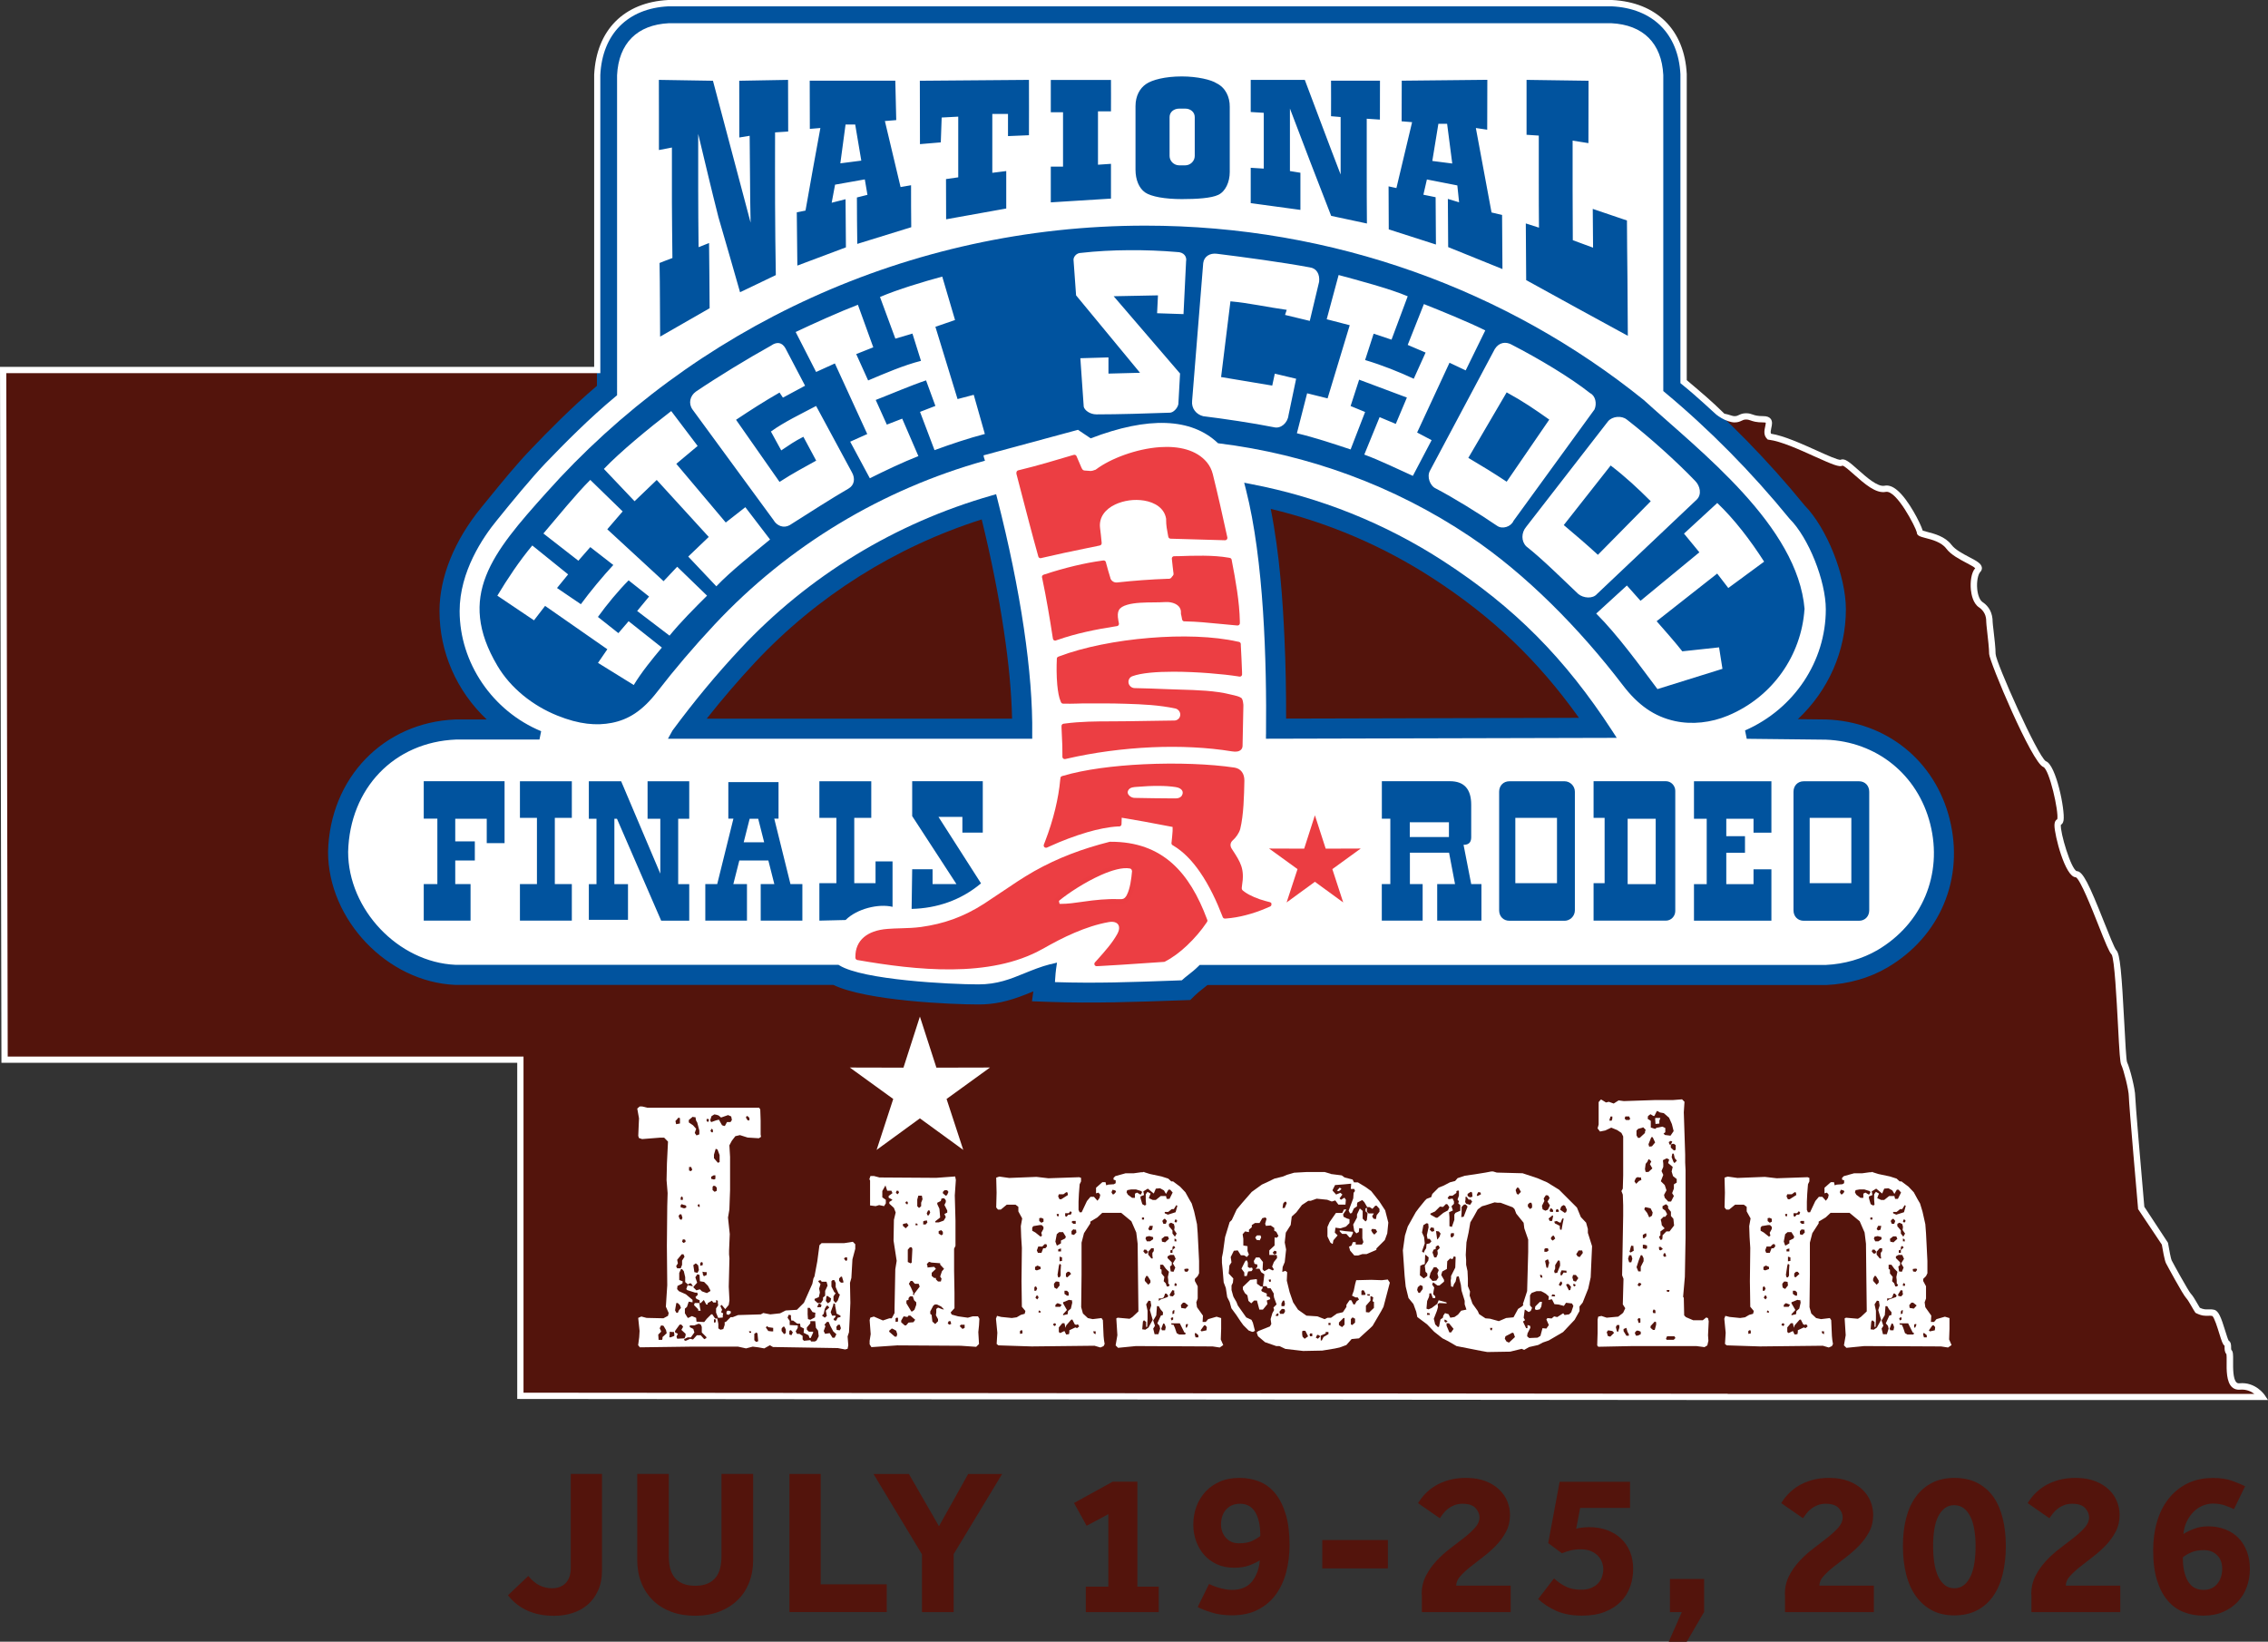 <?xml version="1.0" encoding="UTF-8"?> <svg xmlns="http://www.w3.org/2000/svg" id="Layer_2" viewBox="0 0 361.44 261.63"><rect x="0" y="0" width="361.44" height="261.63" fill="#333333" stroke="none"/><defs><style>.cls-1,.cls-2{fill:#fff;}.cls-1,.cls-3,.cls-4,.cls-5{fill-rule:evenodd;}.cls-6,.cls-5{fill:#eb3d42;}.cls-7,.cls-3{fill:#01539e;}.cls-8{fill:#53140c;}.cls-4{fill:#00539f;}.cls-9{fill:#ec3e43;}</style></defs><g id="Layer_1-2"><path class="cls-8" d="M275.29,222.62h85.15s-1.26-1.88-3.56-1.67c-2.3.21-1.26-5.02-1.67-5.44s0-1.26-.42-1.46-1.26-4.6-2.09-4.81c-.84-.21-1.26.21-2.51-.42-.42-.63-1.05-1.88-1.46-2.3s-2.93-5.02-3.14-5.44-.63-2.93-.63-2.93l-3.77-5.65s-1.46-16.74-1.46-17.78-.84-4.39-1.26-5.23-.68-16.76-1.6-17.69-4.62-12.47-6-12.47-3.69-8.31-2.77-8.31-.92-8.77-2.31-9.24c-1.39-.46-8.31-16.16-8.31-17.55s-.46-4.62-.46-5.08,0-1.85-1.39-2.77c-1.39-.92-1.39-4.62-.46-5.54.92-.92-3.23-1.85-4.62-3.69-1.39-1.85-4.62-1.85-4.62-2.31s-3.23-7.39-5.54-6.93-6-4.62-6.93-4.16c-.92.46-7.85-3.69-11.55-4.16-.92-.92.92-2.77-.92-2.77s-1.85-.46-2.77-.46-.92.46-1.85.46-1.85-.92-3.23,0-2.77,0-4.16.46-2.77-.46-4.16-.46-.92,1.85-7.39,0c-3.23-.92-16.83-7.85-28.63-7.85H.45l.23,109.91h82.2v53.57l192.41.17Z"></path><polygon class="cls-2" points="146.6 162.01 143.98 170.15 135.43 170.13 142.35 175.14 139.7 183.26 146.6 178.23 153.51 183.26 150.85 175.14 157.77 170.13 149.23 170.15 146.6 162.01"></polygon><path class="cls-1" d="M204.27,115.22l48.7-.12c-6.69-9.64-14.13-16.94-24.28-23.53-8.28-5.37-17.46-9.21-27.07-11.38,1.49,7.01,2.08,14.61,2.39,21.64.2,4.46.27,8.93.25,13.39M111.2,115.22h50.79c-.06-4.94-.61-9.98-1.33-14.84-.92-6.21-2.2-12.39-3.72-18.49-14.17,4.37-26.98,12.33-37.13,23.19-3.03,3.24-5.9,6.63-8.62,10.14ZM165.53,156.91c-.78.3-1.56.63-2.35.94-2.44.97-4.6,1.54-7.25,1.54-5.15,0-18.2-.69-22.97-3.12h-60.49c-10.46-.47-19.49-10.07-19.49-20.52v-.05c.29-11.21,8.34-19.88,19.64-20.34h.04s6.77,0,6.77,0c-5.34-4.33-8.68-10.88-8.68-17.98,0-5.86,2.87-11.6,6.51-16.06,2.53-3.09,5.06-6.3,7.82-9.19,3.41-3.57,6.97-7.11,10.75-10.31V11.87c.32-6.35,4.32-10.35,10.67-10.67h.05s150.32,0,150.32,0h.05c6.36.32,10.35,4.32,10.67,10.67v.04s0,49.23,0,49.23c7.09,5.98,13.6,12.64,19.47,19.83,3.58,3.63,6.43,11.08,6.43,16.13,0,7.22-3.37,13.8-8.78,18.19l6.33.07h.02c20.55.74,27.07,27.85,9.39,38.22-2.83,1.66-6.11,2.54-9.38,2.69h-.04s-98.85,0-98.85,0c-.77.66-1.58,1.22-2.27,1.91l-.5.5-.71.03c-7.17.26-14.24.53-21.42.27l-2.01-.07.28-1.99s0,0,0,0Z"></path><path class="cls-7" d="M201.75,117.03v.7s55.9-.14,55.9-.14l-.69-1.07c-7.59-11.66-15.63-19.75-26.89-27.06-9.32-6.05-19.66-10.2-30.72-12.32l-1.07-.21.27,1.06c2.87,11.22,3.33,27.42,3.21,39.03ZM204.96,114.52c.01-4.38-.07-8.66-.26-12.73-.26-5.87-.75-13.45-2.19-20.69,9.24,2.21,17.91,5.93,25.8,11.04,9.54,6.19,16.78,13.09,23.32,22.26l-46.67.12Z"></path><path class="cls-7" d="M310.7,130.51c-2.34-9.28-10.05-15.5-19.67-15.85l-4.51-.05c4.88-4.59,7.65-10.87,7.65-17.51,0-5.35-3.04-12.96-6.59-16.57-5.88-7.21-12.38-13.84-19.31-19.72V11.83c-.34-6.76-4.57-10.99-11.41-11.33H106.46c-6.76.34-10.99,4.58-11.33,11.41v49.58c-4.07,3.46-7.77,7.23-10.56,10.15-2.38,2.49-4.6,5.23-6.76,7.88l-1.1,1.35c-4.3,5.26-6.67,11.12-6.67,16.5,0,6.55,2.72,12.75,7.53,17.29h-4.99c-11.46.47-20,9.31-20.3,21.08,0,10.82,9.42,20.74,20.23,21.22h60.29c5.25,2.54,18.77,3.12,23.14,3.12,2.48,0,4.65-.46,7.51-1.59l.94-.38c.1-.04.2-.08.29-.12l-.22,1.58,2.78.1c6.95.25,13.94,0,20.7-.24l1.75-.06.7-.69c.4-.4.86-.76,1.34-1.14.23-.19.47-.37.7-.56h98.67c3.51-.17,6.87-1.13,9.69-2.79,8.41-4.94,12.3-14.22,9.91-23.67ZM167.42,153.65c-1.56.4-2.89.95-4.18,1.47-2.22.91-4.32,1.76-7.31,1.76-4.6,0-18.39-.71-22.14-3.02l-.17-.1h-61.04c-9.11-.4-17.1-8.82-17.1-18,.26-10.14,7.35-17.5,17.2-17.9h13.29l.27-1.33c-7.77-3.22-12.99-10.91-12.99-19.15,0-6.3,3.72-11.77,5.95-14.48,2.48-3.07,5.33-6.54,7.69-9.04,3.05-3.17,7.08-7.25,11.2-10.66l.25-.21V11.99c.25-5.09,3.2-8.04,8.25-8.29h150.19c5.1.25,8.04,3.2,8.29,8.26v50.36l.25.21c7.14,5.95,13.81,12.71,19.89,20.16,3.02,3.01,5.76,9.89,5.76,14.42,0,8.29-5.05,15.87-12.87,19.3l.27,1.33,12.6.14c8.12.3,14.65,5.57,16.64,13.43,2.03,8.02-1.28,15.92-8.43,20.12-2.42,1.4-5.26,2.21-8.19,2.35h-99.8l-.2.2c-.55.55-1.07.96-1.57,1.35-.38.3-.74.58-1.08.9l-1.6.06c-6.43.23-12.02.44-18.62.23.02-.23.04-.47.05-.7.03-.46.07-.92.13-1.38l.15-1.03-1.01.26Z"></path><path class="cls-7" d="M158.74,78.76l-.68.2c-15.37,4.38-29.22,12.82-40.06,24.42-3.8,4.06-7.32,8.3-10.82,13.03l-.73,1.32h58.05v-.68c.14-9.67-1.84-23.02-5.57-37.59l-.18-.69ZM156.45,82.78c1.51,6.17,2.7,12.12,3.53,17.71.8,5.34,1.22,9.94,1.31,14.04h-48.66c2.47-3.13,5.06-6.14,7.7-8.97,9.84-10.52,22.31-18.39,36.12-22.78Z"></path><path class="cls-4" d="M287.59,97.1c-1.09-13.29-16.54-25.08-25.63-33.35-21.69-17.49-49.49-27.79-79.45-27.79-37.83,0-72.13,16.41-95.45,42.57-8.63,9.62-14.37,16.48-7.78,27.59,2.09,3.53,5.6,6.34,9.56,7.93,3.47,1.4,6.22,1.63,8.67,1.15,2.59-.51,4.84-1.86,7.22-4.94,2.8-3.62,5.81-7.16,9.14-10.72,11.81-12.64,26.77-21.56,43.1-26.12-.15-.46-.23-.7-.23-.85l15.05-4.07,2.03,1.36c9.14-3.51,16.05-3.28,20.29.78,14.34,1.76,28.08,6.78,40.11,14.84,9.01,6.03,17.58,14.79,24.38,23.69,2.43,3.19,5.02,5.03,8.34,5.75,2.73.59,5.74.25,8.43-.87,7.16-2.98,11.71-9.66,12.2-16.94"></path><path class="cls-3" d="M80.42,134.37h-2.85v-3.89h-5.02v3.61h3.12v3.05h-3.12v3.75h2.44v5.83h-7.46v-5.83h2.17v-10.42h-2.17v-5.97h12.88v9.86ZM85.57,140.89h-2.71v5.83h8.27v-5.83h-2.71v-10.55h2.71v-5.83h-8.27v5.83h2.71v10.55ZM105.37,146.73h4.47v-5.83h-1.76v-10.42h1.76v-5.97h-6.64v5.97h2.03v8.75l-6.24-14.72h-5.15v5.97h1.22v10.42h-1.22v5.69h6.24v-5.69h-2.17v-10.42h.41l7.05,16.25ZM142.24,144.53h0v-7.25h-2.71v3.47h-3.39v-10.41h2.71v-5.83h-8.27v5.83h2.71v10.41h-2.71v5.97l4.18-.1c1.79-1.8,5.26-2.64,7.48-2.1ZM121.77,134.23h-3.25l.95-3.75h1.36l.95,3.75ZM117.84,137.14h4.61l.95,3.75h-2.17v5.83h6.64v-5.83h-1.9l-2.58-10.42h.68v-5.83h-8v5.83h.81l-2.58,10.42h-1.9v5.83h6.64v-5.83h-2.17l.95-3.75ZM149.57,130.2l6.77,10.58c-3.2,2.69-7.04,3.98-11.06,4.07l.09-6.32h3.25v2.36h3.8l-7.05-10.83v-5.56h11.25v8.19h-3.25v-2.5h-3.8Z"></path><path class="cls-3" d="M269.96,124.51h12.34v8.19h-2.85v-2.22h-4.34v2.78h2.98v2.64h-2.98v5h4.34v-2.36h2.85v8.19h-12.34v-5.83h2.03v-10.42h-2.03v-5.97ZM253.96,130.34h1.76v10.41h-1.76v5.97h11.53c.81,0,1.49-.69,1.49-1.53v-19.16c0-.83-.68-1.53-1.49-1.53h-11.53v5.83ZM259.39,130.48h4.47v10.42h-4.47v-10.42ZM241.49,130.34h6.64v10.41h-6.64v-10.41ZM240.54,124.51h8.81c.81,0,1.63.69,1.63,1.67v18.89c0,.97-.81,1.67-1.63,1.67h-8.81c-.95,0-1.63-.69-1.63-1.67v-18.89c0-.97.68-1.67,1.63-1.67ZM288.4,130.34h6.64v10.41h-6.64v-10.41ZM287.45,124.51h8.81c.95,0,1.63.69,1.63,1.67v18.89c0,.97-.68,1.67-1.63,1.67h-8.81c-.95,0-1.63-.69-1.63-1.67v-18.89c0-.97.68-1.67,1.63-1.67ZM221.56,140.89h-1.35v5.83h6.51v-5.83h-2.03v-5h6.24l.95,5h-2.84v5.83h7.05v-5.83h-1.63l-1.22-6.25c1.09,0,1.22-.69,1.22-1.25v-5.14q0-3.75-3.39-3.75h-10.85v5.97h1.35v10.42ZM230.91,133.4h-6.24v-2.36h6.24v2.36Z"></path><path class="cls-3" d="M243.22,44.63h0c-.03-3.01-.05-6.01-.06-9.02.69.22,1.39.45,2.1.67-.03-2.44-.03-4.89-.03-7.33v-7.34c-.65-.04-1.3-.08-1.95-.13,0-2.91.01-5.83,0-8.75,3.29.05,6.58.09,9.88.14,0,3.31-.02,6.63-.02,9.94-.85-.13-1.68-.26-2.52-.4v7.94c0,2.64.03,5.29.03,7.93,1.08.4,2.15.8,3.23,1.19-.02-2.06-.03-4.12-.05-6.18,1.82.62,3.63,1.23,5.45,1.85.01,3.07.05,6.13.08,9.2.02,3.06.05,6.12.06,9.18-5.4-2.94-10.83-5.91-16.22-8.89M221.32,36.57h0c-.02-2.29-.03-4.58-.03-6.87.42.09.83.19,1.25.27.42-1.75.83-3.5,1.25-5.25.42-1.75.83-3.5,1.25-5.25-.56-.05-1.11-.09-1.67-.14,0-2.15.02-4.31.02-6.47,4.52-.05,9.08-.09,13.64-.14,0,2.64-.02,5.3-.02,7.95-.6-.09-1.21-.18-1.81-.27.42,2.25.83,4.49,1.25,6.73.42,2.24.83,4.49,1.25,6.73.57.14,1.13.27,1.68.4.02,2.88.03,5.75.06,8.62-2.89-1.16-5.78-2.33-8.65-3.5-.01-2.56-.03-5.12-.05-7.68.59.18,1.19.36,1.79.54-.09-.9-.19-1.79-.28-2.69-1.61-.32-3.23-.63-4.85-.95-.19.81-.37,1.62-.56,2.43.65.14,1.3.27,1.95.4.01,2.52.03,5.03.05,7.54-2.53-.81-5.04-1.61-7.54-2.42ZM229.23,19.73h1.39c.28,2.11.56,4.22.82,6.33-1.05-.14-2.12-.27-3.18-.41.32-1.98.65-3.95.97-5.93ZM199.32,32.39h0v-5.65c.7.05,1.39.09,2.08.13v-8.89c-.69-.04-1.39-.09-2.08-.13v-5.12h8.62c.94,2.52,1.9,5.03,2.84,7.54.94,2.52,1.91,5.03,2.87,7.54v-9.16c-.51-.05-1.02-.09-1.53-.13.02-1.88,0-3.77,0-5.66h7.8c0,2.07-.01,4.13-.01,6.2-.71-.04-1.41-.09-2.1-.14v8.35c0,2.79,0,5.57.03,8.35-1.9-.41-3.8-.81-5.7-1.22-1.11-2.85-2.22-5.7-3.31-8.55-1.08-2.85-2.18-5.7-3.26-8.55v9.96c.56.09,1.11.19,1.67.27v5.92c-2.66-.36-5.28-.72-7.92-1.08ZM195.98,27.41h0c0,1.62-.69,3.1-1.82,3.64-1.11.54-3.47.68-5.82.68-2.66,0-4.88-.39-5.85-1.06-.97-.68-1.53-2.02-1.53-3.64v-10.12c0-1.62.69-2.84,1.67-3.51.97-.68,3.06-1.22,5.71-1.22,2.49,0,4.71.54,5.54,1.09,1.4.68,2.12,2.15,2.1,3.77v10.37ZM167.46,32.24h0v-5.69c.65,0,1.3,0,1.95,0v-8.66h-1.95v-5.15h9.59c0,1.67.02,3.33,0,5-.69,0-1.39,0-2.07,0v8.51c.68-.05,1.37-.09,2.07-.14v5.54c-3.2.2-6.39.4-9.59.6ZM150.78,34.95h0c-.02-2.14-.02-4.28-.02-6.41.65-.09,1.3-.18,1.95-.28v-9.67c-.88.05-1.76.1-2.64.14-.05,1.32-.09,2.63-.14,3.96-1.11.1-2.22.19-3.32.28,0-3.36,0-6.73-.02-10.1,5.79-.05,11.58-.09,17.39-.14.02,2.94,0,5.88,0,8.82-1.13.05-2.24.1-3.34.14v-3.53c-.83,0-1.67,0-2.5,0v9.38c.74-.09,1.48-.19,2.22-.28v5.97c-3.21.57-6.39,1.14-9.59,1.72ZM127.07,42.34h0c-.03-2.83-.06-5.67-.09-8.5.46-.09.93-.18,1.39-.28.39-2.19.79-4.39,1.17-6.58.39-2.19.8-4.38,1.2-6.58-.57.05-1.13.09-1.68.14,0-2.56-.02-5.12-.02-7.68h13.64c.05,2.09.11,4.19.15,6.28-.6.06-1.2.1-1.81.15.83,3.51,1.67,7.01,2.5,10.52.56-.09,1.11-.19,1.67-.29,0,2.23,0,4.46.03,6.69-2.87.89-5.74,1.78-8.6,2.66-.03-2.47-.06-4.93-.06-7.4.56-.14,1.11-.27,1.68-.42-.14-.82-.28-1.64-.42-2.46-1.59.28-3.17.56-4.74.84-.17.96-.36,1.92-.54,2.88.73-.18,1.47-.37,2.21-.56.02,2.56.03,5.11.06,7.67-2.59.98-5.17,1.94-7.75,2.91ZM134.76,19.85h0c.51,0,1.02,0,1.53,0,.32,1.92.65,3.83.97,5.75-1.11.14-2.22.29-3.34.43.28-2.06.56-4.11.83-6.17ZM105.2,53.64h0c-.02-1.95-.02-3.91-.03-5.87,0-1.95-.03-3.91-.06-5.86.66-.27,1.36-.53,2.05-.79-.03-2.93-.07-5.87-.08-8.8,0-2.93,0-5.87,0-8.81-.69.13-1.39.27-2.07.4v-5.59c0-1.86-.01-3.73-.01-5.59,2.86.05,5.73.09,8.62.14,1,3.76,2.01,7.54,3,11.3.99,3.77,1.99,7.54,3,11.31-.05-2.3-.08-4.61-.09-6.92-.02-2.3-.05-4.61-.06-6.92-.54.09-1.1.18-1.65.27,0-3.02,0-6.03-.01-9.04,2.59-.05,5.17-.09,7.78-.14.02,2.74.02,5.48.02,8.23-.69.05-1.39.09-2.09.14,0,3.8-.02,7.59,0,11.38.01,3.79.06,7.58.12,11.36-1.91.92-3.8,1.82-5.7,2.73-.57-1.98-1.14-3.98-1.71-5.97-.58-1.99-1.16-3.98-1.73-5.97-.56-2.21-1.11-4.43-1.64-6.65-.52-2.21-1.07-4.43-1.59-6.64v9.03c0,3.01.03,6.01.06,9.02.56-.22,1.11-.44,1.67-.66.03,3.47.08,6.93.09,10.39-2.63,1.52-5.27,3.01-7.88,4.52ZM187.92,17.31h.97c.82,0,1.51.54,1.51,1.35v6.2c0,.81-.7,1.49-1.51,1.49-.32,0-.65,0-.97,0-.83,0-1.53-.68-1.53-1.49v-6.2c0-.81.69-1.35,1.53-1.35Z"></path><polygon class="cls-5" points="209.55 129.93 207.84 135.25 202.25 135.23 206.78 138.51 205.04 143.82 209.55 140.53 214.06 143.82 212.33 138.51 216.85 135.23 211.27 135.25 209.55 129.93"></polygon><path class="cls-6" d="M187.51,124.71c-.85-.13-1.81-.19-2.79-.19-1.19,0-2.39.05-3.42.14h-.01s-.13.01-.13.01c-.63.05-1.31.09-1.79.67l-.02.03c-.22.28-.33.57-.33.86,0,.23.05.46.16.66.1.19.25.37.42.52.33.28.78.46,1.23.47,2.01.05,4.03.07,6.05.08h.52s0,0,0,0h0c.74,0,1.29-.34,1.58-.8.14-.21.22-.45.24-.7.02-.25-.02-.5-.13-.74-.23-.48-.73-.88-1.58-1.01ZM188.37,126.77c-.17.27-.51.47-.98.47h0s-.52,0-.52,0c-2.01-.02-4.02-.03-6.04-.08-.29,0-.58-.12-.79-.3-.1-.09-.19-.19-.25-.3-.05-.1-.08-.21-.08-.31,0-.13.06-.27.17-.42l.02-.02c.28-.34.8-.38,1.29-.41h.13s.02-.01.02-.01c1.03-.09,2.21-.15,3.36-.14.94,0,1.86.06,2.69.19.57.09.9.33,1.03.6.06.12.08.24.06.37-.01.13-.06.25-.13.37Z"></path><path class="cls-9" d="M197.28,102.26h-.02c-3.87-.88-8.97-1.02-14.05-.6-5.29.43-10.56,1.48-14.41,2.94l-.15.06c-.15.06-.24.2-.23.34v.14c-.05.95-.06,2.54.07,3.99.1,1.04.26,2.02.54,2.65l.06.14c.06.13.18.21.32.22h.15s0,0,0,0h0c.67.03,1.35,0,2.02-.01.37-.01.74-.02,1.1-.03,1.13,0,2.26-.01,3.38,0,1.12,0,2.24.03,3.37.06,1.3.04,2.63.09,3.97.2,1.32.11,2.62.28,3.9.55.24.05.44.19.59.38.14.19.22.42.2.66h0c-.02.25-.13.47-.29.62h-.01c-.16.16-.38.25-.62.26l-2.14.03c-1.77.02-3.54.05-5.3.08-.84.02-1.68.02-2.53.02-2.5,0-5.02.02-7.49.35h0l-.23.03c-.19.03-.33.2-.31.39v.21s0,0,0,0c.02.48.04.93.06,1.39.05.99.1,1.98.08,2.96h0s0,.32,0,.32c0,.2.16.36.36.36.03,0,.06,0,.08,0l.31-.07c4.21-.97,8.86-1.6,13.52-1.81,4.38-.19,8.77,0,12.79.66h.02c.12.02.25.04.39.04.24,0,.5-.02.71-.12.27-.12.47-.33.52-.67h0s.01-.09.01-.15l.13-6.34s0-.07,0-.1v-.02s0-.07,0-.07c-.03-.26-.07-.68-.2-.92h0s-.02-.04-.02-.04c-.03-.06-.07-.1-.12-.13l-.04-.03c-.28-.21-.94-.36-1.39-.46-.08-.02-.16-.04-.26-.06-2.44-.62-5.33-.7-8.01-.78-.71-.02-1.4-.04-2.08-.07-.86-.04-1.73-.07-2.6-.1-.86-.03-1.73-.06-2.61-.07-.23,0-.45-.09-.63-.24-.17-.15-.3-.35-.34-.58h0c-.04-.24,0-.46.11-.65.1-.19.27-.34.49-.42,1.42-.53,3.88-.72,6.54-.72,3.79,0,7.98.38,10.24.73l.3.05c.2.03.38-.11.41-.3,0-.03,0-.06,0-.09v-.27c-.03-.73-.06-1.46-.09-2.18-.03-.74-.07-1.47-.11-2.18v-.19c-.02-.17-.14-.3-.3-.33l-.18-.04Z"></path><path class="cls-9" d="M187.68,88.63h-.31s-.01.01-.01.01h-.26c-.2.01-.36.18-.35.38v.03s.03.27.03.27h0c.03.34.07.66.1.93h0c.04.34.07.66.11.93h0c0,.09.02.15.03.19,0,.05.01.07-.01.19v.02s0,0,0,0v.02s-.05.09-.09.13v.02s-.09.09-.13.14h-.01s0,.02,0,.02c-.05.06-.09.12-.12.16h0s0,0,0,0c-.03.04-.03.04-.12.1h0l-.03.02h-.03c-.11.05-.12.05-.17.05-.04,0-.1,0-.19,0h0c-1.37.05-2.72.12-4.07.22-1.34.1-2.7.22-4.05.37h0c-.23.02-.46-.04-.65-.17-.19-.13-.34-.31-.4-.54v-.03c-.12-.36-.23-.74-.34-1.13-.12-.41-.22-.79-.32-1.16h0s-.05-.21-.05-.21c-.05-.18-.22-.29-.4-.27h0s-.22.03-.22.03h0c-1.42.19-2.9.48-4.37.83h0c-1.63.39-3.24.85-4.74,1.35h-.03s-.18.07-.18.07c-.18.06-.28.24-.24.42h0l.05.22c.32,1.52.61,3.06.88,4.61.28,1.59.53,3.13.76,4.64l.05.3c.03.2.21.33.41.3.02,0,.04,0,.06-.02h0s.28-.1.28-.1h.02c1.45-.51,2.98-.93,4.53-1.28,1.55-.35,3.12-.63,4.66-.87h.03s.23-.04.23-.04c.2-.03.33-.22.3-.41h0s-.05-.26-.05-.26h0s0,0,0,0l-.03-.14-.02-.14h0s0,0,0,0c-.13-.71-.11-1.23.1-1.61.21-.37.63-.64,1.33-.84,1.19-.35,2.81-.37,4.3-.38.63,0,1.23-.02,1.77-.05.15,0,.31,0,.47,0,.5.04,1.01.18,1.39.45.35.24.6.6.62,1.09,0,.07,0,.15,0,.24h0s0,.03,0,.03c0,.05,0,.09.01.13v.04s.02.01.02.01c.02.08.04.17.06.28.02.1.04.2.06.3v.03s.04.18.04.18c.03.17.18.3.35.3h.21c1.77.03,3.54.21,5.31.38.91.09,1.82.18,2.67.25h0s.27.02.27.02c.2.02.37-.13.39-.33,0-.02,0-.04,0-.06v-.25c-.03-1.58-.2-3.23-.44-4.87-.24-1.64-.54-3.27-.84-4.8v-.02s-.03-.15-.03-.15c-.03-.16-.16-.27-.31-.29l-.15-.03c-2.45-.44-5.56-.33-8.09-.24Z"></path><path class="cls-9" d="M192.35,146.47c-1.37-3.66-3.12-6.74-5.57-8.91-2.47-2.18-5.64-3.43-9.84-3.41h0s-.03,0-.03,0c-.04,0-.08,0-.12.02-2.09.53-4.14,1.16-6.14,1.93-2,.77-3.95,1.68-5.83,2.74h0c-1.79,1.02-3.5,2.17-5.21,3.33-.91.62-1.82,1.23-2.79,1.86-1.65,1.06-3.27,1.86-4.92,2.46-1.65.6-3.33.99-5.11,1.24-1.13.15-2.17.18-3.21.21-.72.02-1.44.04-2.16.1-1.67.13-2.9.6-3.74,1.31-.92.78-1.36,1.85-1.36,3.09v.02s0,0,0,0v.2c.02.17.15.31.31.34l.2.03c4.5.78,9.73,1.51,14.87,1.46,5.17-.05,10.25-.89,14.44-3.26h.02c1.63-.93,3.34-1.84,5.11-2.59,1.76-.75,3.57-1.36,5.43-1.69.5-.09.91-.04,1.19.12.12.07.22.15.29.25.07.1.12.22.15.36.06.33-.03.73-.28,1.18h0s0,0,0,0c-.4.72-.9,1.42-1.45,2.1-.55.68-1.14,1.34-1.7,1.97l-.41.45c-.13.15-.12.38.03.51.08.07.18.1.27.09l.59-.03c2.19-.12,4.34-.26,6.49-.41,1.19-.08,2.39-.16,3.55-.24h.06c.06,0,.11-.02.16-.05h.03s0-.01,0-.01c1.18-.6,2.39-1.51,3.49-2.55,1.22-1.15,2.32-2.45,3.13-3.66h0s0,0,0,0l.07-.11c.07-.1.08-.23.03-.34l-.04-.11ZM168.67,143.18c2.33-1.89,8.43-5.72,11.5-5.13.36.07.64.41.6.78-.1,1.2-.32,2.92-.88,3.98-.4.76-.83.89-1.66.85-1.83-.08-3.68.13-5.49.39-1.21.18-2.44.37-3.66.37-.53,0-.55-.14-.64-.6-.01-.07-.06-.32-.04-.39.03-.06.22-.22.27-.26Z"></path><path class="cls-9" d="M202.63,143.99c-.04-.11-.14-.18-.24-.21h0s-.72-.19-.72-.19c-.59-.15-1.22-.37-1.82-.63-.54-.23-1.05-.5-1.49-.81-.24-.17-.38-.28-.43-.4-.05-.12-.05-.3,0-.59.45-2.71-.21-3.72-1.61-5.86l-.05-.08c-.13-.21-.19-.45-.16-.67h0c.03-.23.14-.43.31-.59.27-.23.54-.54.76-.87.21-.31.38-.65.47-.98h0c.55-2.27.61-5.3.66-7.64h0s0-.08,0-.08c0-.52-.12-1.01-.4-1.38-.27-.36-.66-.6-1.18-.68-3.85-.58-9.21-.78-14.46-.53-4.77.23-9.45.83-12.85,1.84h-.02s-.15.05-.15.05c-.15.04-.25.17-.26.32h0v.17s-.02,0-.02,0c-.14,1.58-.42,3.18-.8,4.75-.42,1.75-.97,3.47-1.6,5.11l-.22.57c-.07.19.02.4.21.47.09.04.19.03.28,0l.56-.25h0c1.71-.78,3.8-1.59,5.88-2.2,1.69-.49,3.38-.84,4.88-.92h.23c.2-.02.35-.19.34-.38l.03-1.01.79.13c1.84.3,3.68.65,5.53,1l1.16.22.63.12v.64c-.02.29-.04.58-.07.87-.02.26-.06.57-.09.88l-.02.16c-.02.16.07.3.2.37l.12.07h0c1.61.96,3,2.44,4.18,4.14,1.55,2.23,2.74,4.82,3.6,7.06l.07.18c.06.15.21.24.36.23h0s.19-.01.19-.01c1.03-.08,2.08-.26,3.11-.53,1.1-.28,2.18-.65,3.21-1.09l.68-.29c.18-.08.27-.29.19-.47ZM187.39,127.6c-2.18-.02-4.37-.03-6.56-.09-1.01-.03-1.94-1.06-1.19-1.95.42-.5,1.09-.5,1.69-.55,1.88-.16,4.27-.23,6.13.05,2.1.32,1.65,2.53-.06,2.53Z"></path><path class="cls-9" d="M161.96,75.42l.06.24h0s.64,2.46.64,2.46c.9,3.45,1.79,6.91,2.75,10.34h0s.06.23.06.23c.05.19.24.3.43.26h0s.24-.06.24-.06h0c2.33-.55,4.63-1.03,6.93-1.5l1.99-.41.22-.05c.18-.04.3-.2.29-.38h0l-.02-.22h0c-.03-.35-.07-.72-.11-1.1-.04-.4-.09-.75-.13-1.09-.21-1.73.87-3.01,2.41-3.74.68-.32,1.45-.54,2.23-.65.79-.11,1.6-.1,2.35.02,1.78.29,3.27,1.23,3.54,2.91v.07s0,0,0,0v.07s0,.03,0,.03c0,.89.13,1.56.29,2.39l.02.11.04.2c.03.17.18.29.35.3l8.69.25c.2,0,.37-.15.37-.35,0-.03,0-.06,0-.09l-.07-.31h0c-.35-1.61-.71-3.25-1.09-4.9-.37-1.63-.76-3.26-1.16-4.88h0c-.09-.35-.21-.69-.37-1.01-.16-.31-.35-.61-.58-.89-1.67-2-4.5-2.61-7.48-2.41-3.81.26-7.91,1.85-10.14,3.52h-.01s-.03.03-.03.03h0s0,0,0,0h0s-.04.03-.12.07l-.1.03h-.04s-.02.01-.02.01c-.14.04-.2.07-.25.09h0s-.06.02-.34.05c-.08,0-.14,0-.2-.02-.13-.01-.27-.03-.41-.03-.3,0-.48-.03-.59-.11-.11-.08-.2-.24-.32-.51v-.02s-.72-1.67-.72-1.67c-.07-.17-.26-.26-.43-.21h0s-.22.06-.22.06h0s0,0,0,0c-1.4.42-2.8.83-4.19,1.23-1.41.4-2.81.78-4.22,1.12h-.01s-.23.06-.23.06c-.19.05-.31.24-.27.43h0s0,0,0,0Z"></path><path class="cls-6" d="M180.23,137.7c-1.34-.25-3.19.26-5.07,1.1-2.63,1.17-5.34,2.98-6.72,4.11h0s-.13.11-.2.18c-.07.07-.13.14-.16.21-.02.04-.03.08-.03.12,0,.06,0,.14,0,.21h0c.01.12.03.24.04.29.06.29.09.48.25.64h0s0,0,0,0c.16.18.38.24.75.24,1.14,0,2.29-.17,3.42-.33l.29-.04c.89-.13,1.8-.24,2.71-.32.91-.07,1.81-.11,2.71-.07.47.02.84,0,1.16-.16.34-.16.59-.43.83-.88v-.02c.3-.56.51-1.29.65-2.02.14-.73.22-1.47.28-2.08v-.04c.02-.26-.07-.52-.23-.72-.16-.21-.4-.36-.67-.42ZM180.41,138.8c-.05.59-.13,1.31-.26,2-.13.67-.31,1.33-.57,1.82v.02c-.17.3-.33.48-.51.57-.2.09-.46.11-.82.09-.94-.04-1.87,0-2.8.07-.92.07-1.85.19-2.76.32l-.29.04c-1.1.16-2.22.32-3.32.32-.15,0-.21,0-.22,0h0s-.04-.13-.07-.29c0-.03-.02-.11-.03-.18.05-.04.1-.09.12-.11h0s0,0,0,0h0c1.35-1.11,4-2.87,6.56-4.01,1.76-.78,3.46-1.27,4.64-1.05h0c.09.02.17.07.23.15.05.06.08.15.08.23v.02Z"></path><path class="cls-1" d="M97.73,90.05c-1.63,1.76-3.67,4.2-5.16,6.24l-3.8-2.58,1.77-2.17-5.71-4.61c-2.04,2.44-3.94,5.29-5.57,8l5.84,3.93,1.77-2.3,9.92,6.91-1.49,2.17,5.7,3.53c1.22-2.03,2.99-4.2,4.48-5.97l-5.3-4.2-1.63,1.9-3.26-2.58c1.36-1.9,3.26-4.2,4.89-5.83l3.26,2.58-1.9,2.3,5.16,3.93c1.77-2.17,3.94-4.34,5.98-6.37l-4.76-4.61-2.17,2.3-8.97-8.27,2.45-2.85-5.16-5.02c-2.31,2.3-5.16,5.83-7.47,8.54l5.57,4.34,1.9-2.17,3.67,2.85ZM273.96,103.17l.54,3.42-10.36,3.23c-2.85-3.8-6.36-8.65-9.76-12.04l4.89-4.47,2.17,2.44,9.38-7.73-2.45-2.98,5.3-4.88c2.72,2.58,5.3,5.96,7.47,9.35l-5.71,4.2-1.77-2.3-9.65,7.59c1.09,1.22,3.14,3.58,4.09,4.8l5.85-.63ZM256.69,74.19h0c2.31,1.76,4.35,3.66,6.38,5.69l-8.42,8.54c-1.77-1.63-3.67-3.25-5.44-4.74l7.47-9.49ZM259.27,66.87c3.67,2.85,8.02,6.78,10.87,9.76.81.81,1.09,2.17.27,2.98l-15.9,15.05c-.68.81-2.17.68-2.99,0-2.58-2.44-5.71-5.56-8.29-7.59-.81-.81-.81-2.17,0-3.12l13.04-16.81c.68-.81,2.17-.95,2.99-.27ZM240.11,62.53h0c2.72,1.49,4.48,2.71,6.79,4.34l-6.79,9.9c-2.04-1.36-3.81-2.44-6.11-3.8l6.11-10.44ZM240.93,54.94c4.21,2.17,9.24,5.15,12.5,7.73.82.41,1.09,1.63.68,2.58l-12.91,17.76c-.41.95-1.77,1.36-2.58.81-2.99-2.03-6.93-4.47-9.78-5.96-.95-.41-1.49-1.9-.95-2.85l10.33-19.39c.68-1.08,1.76-1.22,2.72-.68ZM225.3,60.36c-2.31-1.08-5.03-2.17-7.75-2.98l1.36-4.2,2.85.95,2.58-6.91c-2.85-1.22-8.02-2.58-11.01-3.39l-1.9,7.05,3.67.95-3.53,11.66-3.26-.81-1.63,6.37c2.85.68,5.71,1.63,8.56,2.58l2.31-5.97-2.31-.95,1.36-4.2,7.61,2.85-1.77,4.2-2.58-1.08-2.44,5.97c2.58.95,5.3,2.3,7.74,3.39l2.99-5.69-2.31-1.22,5.16-11.12,2.58,1.22,3.12-6.37c-2.72-1.36-7.06-3.12-9.78-4.2l-2.58,6.51,2.85,1.22-1.9,4.2ZM208.73,51.14l-3.94-.95.27-.81c-2.99-.41-5.98-1.09-8.97-1.36l-1.49,12.07,8.15,1.36.41-1.9,3.4.81-1.22,5.83c-.14,1.22-1.22,2.17-2.31,1.9-3.4-.68-8.02-1.36-11.28-1.76-1.09-.27-1.9-1.22-1.77-2.44l1.77-21.96c.13-1.08,1.09-1.63,2.17-1.49,4.35.54,10.46,1.36,14.81,2.17,1.09.14,1.63,1.09,1.49,2.3l-1.49,6.24ZM188.08,59.55l-10.6-12.34,7.06-.14-.14,2.85,4.21.14.41-8.41c.14-.68-.27-1.49-1.5-1.49-4.75-.41-10.46-.41-15.22.14-.81,0-1.22.68-1.22,1.08l.41,5.69,10.19,12.34-5.03.13v-2.58l-4.48.13.54,7.73c.13.54.95,1.22,2.04,1.22,3.53,0,8.02-.14,11.68-.27.54,0,1.22-.68,1.36-1.36l.27-4.88ZM146.77,57.51c-2.72.68-5.84,2.03-8.42,3.12l-1.9-4.2,2.72-1.08-2.45-6.78c-2.85,1.09-7.06,2.98-9.92,4.34l3.26,6.37,2.99-1.36,5.16,11.25-2.72,1.22,3.13,5.83c2.45-1.22,5.3-2.58,7.74-3.53l-2.58-5.97-2.45.95-1.77-3.93c2.45-.95,5.57-2.3,8.02-3.12l1.49,4.07-2.45.95,2.31,6.1c2.58-.95,5.43-1.9,8.02-2.58l-1.77-6.24-2.58.68-3.53-11.52,3.13-1.08-2.04-6.92c-2.99.81-7.07,2.03-9.92,3.25l2.45,6.64,2.72-.81,1.36,4.34ZM122.86,68.77c2.04-1.49,4.89-2.85,7.2-4.07l5.71,10.58c.54.95.41,2.03-.54,2.58-2.58,1.49-6.39,3.93-9.38,5.83-.95.54-2.04.13-2.58-.81l-12.91-17.62c-.68-.95-.41-2.17.54-2.85,3.4-2.3,8.29-5.29,11.96-7.32.95-.68,1.77-.54,2.31.41l3.13,5.97-3.53,1.9-.54-.81c-2.58,1.49-4.48,2.71-6.93,4.34l6.93,9.9c2.31-1.49,3.67-2.17,5.84-3.39l-2.04-3.8c-1.36.68-2.31,1.35-3.53,2.17l-1.63-2.98ZM112.94,85.58l-3.26,3.12,4.48,4.74c2.31-2.44,6.11-5.42,8.56-7.46l-3.94-5.15-3.12,2.44-7.88-9.35,3.4-2.85-4.21-5.56c-3.53,2.71-8.15,6.51-10.73,9.22l4.89,5.15,3.53-3.39,8.29,9.08Z"></path><path class="cls-2" d="M103.11,176.54h17.88l.17.28.06,1.79v2.18l.06.39-.34.22-1.79-.11-1.23-.39-.73.17-.56.73-.39.73.11,1.84v5.25l-.11,3.13-.22,1.29.28,2.63-.11,2.63v.61l.06.62-.11,4.52.11,2.18-.11.73-.56.67-.56-.67-.22.17.28.61-.17.39.34.17-.06.33v.34l-.73.06-.34-.84v-.67l.34-.5-.06-.39v-.34l-.28-.11v.39h-.45l-.22-.28-.67.39v.22h-.22l-.39-.73-.5.5h-.17v-.45l-.5-.22-.17-.28.39-.39-.11-.33h-.34l-1.23-.39-.17-.17.22-.62.84.17-.28-.45h-.28l-.22.17-.45-.39v-.78l-.22-.95-.28-.34h-.17l-.28.62v1.12l.56.22-.06.34-.78.39-.06.5.28.33,1.12.5,1.06.89v.39l-.61-.11-.28.84-.33.28v.73l.45.73h.11l.56-.28.67.28.06.61,1.23.06.39-.5.73-.73h.17l.45.67h.34l.17.84v.73l.34.22.45-.11.22-.67v-.45h.17l.78-.78h.34l.84-.33,3.63-.11.39-.22,1.12.22,1.56-.17.89-.45,1.79-.11,1.12-1.12,1.34-3.02.17-.84.17-.34.45-2.4.34-2.57.34-.33h3.58l1.4-.22.39.39v.73l-.45,1.68-.17,2.96-.22.78.06,3.19-.11,2.57-.11,2.12-.22.67.11,1.4-.11.56-.39.11-1.17-.22-10.33-.17-.5-.28-.89.5-.95-.17-.89-.11-1.06.28-1.28-.28h-7.54l-8.1.11-.28-.33.17-1.28.06-1.01-.11-1.01-.11-1.06.5-.22.84.22,2.68.06.73-.39.11-.45-.45-1.01.11-1.73.11-1.68-.06-6.31.06-6.31.06-2.07-.17-2.07.06-2.68.17-3.46-.61-.62h-.73l-2.79.22-.5-.17-.11-.34.06-1.45.06-1.34-.28-1.56.39-.34h.39l.89.22ZM105.35,211.23l-.22.45.22.45v.11l-.45.45.06.84h.56l.06-.22v-.22l.67-.62-.11-.5-.39-.67-.22-.06h-.17ZM106.74,212.23l-.06.89h.22l.56-.22v-.28l-.06-.34h-.34l-.34-.06ZM107.75,207.88l-.06.28-.11.67.22.39h.22l.17-.39.33-.39-.17-.45-.34-.33h-.22l-.06.22ZM107.58,212.12v.22l.45.22-.22.45.11.34,1.17-.06.17-.45v-.28l-.67-.62.28-.5-.28-.34h-.28l-.73,1.01ZM107.64,178.66l.11.5.61-.11v-.84l-.22-.11-.5.56ZM107.92,200.78l.11.56-.28.45.17.34h.56l.22-.56v-.67l.39-.62-.17-.39h-.28l-.73.89ZM108.14,193.8l.17.45.28.17.17-.33-.17-.56h-.28l-.17.28ZM108.48,190.84v.39h.34v-.39l-.17-.17-.17.17ZM108.64,191.9l-.17.17v.33l.56.17.33-.11v-.28l-.17-.11-.28-.06-.28-.11ZM108.81,197.54l-.11.33.22.22.33-.17v-.17l-.06-.17-.17-.06h-.22ZM110.6,211.23h-.67v.28l.56.28.17.56-.56.78h-.5l-.56.28v.17l.22.11.73-.33.45.11.61-.67h.62l.56.62.34-.17v-.17l-.73-.73v-.89l-.17-.39-.34-.11-.73.28ZM110.38,177.99l-.61.5v.39l.67.45.5.56-.22.67.28.39.45-.17v-.61l-.34-1.29-.17-.28-.11-.56h-.22l-.22-.06ZM109.82,186.54l.28.11.22-.22-.17-.45h-.34v.56ZM110.88,201.34l-.39.28.17,1.12.5.11.22-.45-.11-.73-.17-.17-.22-.17ZM110.82,203.58l.28.84-.45.5-.17.22.5.5.56-.17.33.33.78.28.56-.33v-.11l-.39-.73-.61-.61-.67-.11-.06-1.01-.34-.11-.33.5ZM111.49,207.93l.06.45.11.5h-.39v-.22l-.67-.67.11-.33h.73l.06.28ZM111.33,191.9l-.17.22.17.22h.17v-.28l-.06-.11-.11-.06ZM111.6,201.28v.45l.39-.11v-.39l-.22-.11-.17.17ZM111.94,202.68l.06.22v.17l.17.33.45-.22v-.45h-.34l-.34-.06ZM112.61,178.66l.22.17.17-.33-.11-.17h-.28v.33ZM113.84,177.6l-.45.28-.22.67.17.28.78-.28.45-.11.5.89.34.11h.11l.34-.62h.56l.22-.33-.11-.56-.5-.22-1.12.39-.39-.33-.34-.11-.34-.06ZM113.39,179.89l-.17.34.17.22h.22v-.39l-.11-.11-.11-.06ZM113.34,187.54v.33l.45.11.22-.11v-.56h-.28l-.39.22ZM113.56,189.16v.5l.33.28.34-.17v-.5l-.28-.28h-.28l-.11.17ZM114.06,183.07l-.28.95v.56l.62.73.28-.11v-1.12l-.34-.89-.17-.06-.11-.06ZM113.78,210.22v.56l.28-.06v-.45h-.17l-.11-.06ZM116.46,208.99v.28l-.34.28-.34-.11v-.39l.17-.17h.17l.34.11ZM118.87,178.1l.28.45h.28v-.39l-.28-.28h-.17l-.11.22ZM119.37,212.12l.06.28h.28v-.22h-.17l-.17-.06ZM120.21,212.57v1.01l.28.28.34-.11-.11-1.23-.17-.17-.34.22ZM122.22,211.34l-.17.22.39.56.5.06h.28v-.56l-.78-.11-.11-.11-.11-.06ZM124.56,211.73v.39l.39.5.28-.17v-.56l-.22-.45h-.22l-.22.28ZM125.68,209.55l-.17.45.34.5v.67l1.28.06v.39l-.33.56.22.39h.39l.5.33v.56l.22.22,1.01-.11.11.22h.61l.28-.17.34-.67-.11-.89-.34-.45-.11-1.06h-.78v.34l-.56.67v.34l.33.33h.67v.17l-.39.84h-.17l-.17-.45-.78-.39.06-.67-.56-.28-.06-.5h-.45l-.67-.5h-.28l-.06-.39v-.45l-.22-.06h-.17ZM125.79,212.18v.5l.34.11.22-.45-.28-.34h-.17l-.11.17ZM128.7,209.33l.06.89.39.11.73-.39.06-.73-.45-.11-.45-.67h-.33v.89ZM130.37,204.19l.39.45-.22.73.06.28.06.34-.17.73-.67.28v.22l.5.45h.5l.34-.5v-.39l.34-.28v-.78l.39-.84-.17-.61h-.78l-.11-.22h-.28l-.17.17ZM130.26,208.21v.11h.56l.11-.34-.28-.22h-.17l-.22.45ZM131.44,208.6l-.17.78-.28.28.45.34.33-.28-.17-.84.56-.5-.22-.28h-.22l-.28.5ZM131.38,211.12l.17.22-.28.78.22.45.73-.11.45.73h.34l.28-.56-.5-.45-.45-.84-.28-.67h-.28l-.39.45ZM131.6,207.32l.34.39.39-.28.06-.22.06-.28-.56-.39h-.17l-.11.78ZM132.83,207.71l-.06.34-.39,1.06.22.56h.56v.17l-.34.39.17.22h.28l.22-.45.45-.11v-.22l-.62-.33-.17-.95-.06-.28v-.28l-.11-.06-.17-.06ZM132.5,204.19v.84l.45.89.22.17-.34.5v.67l.34.39.34-.39.34-.95-.22-.17-.45-1.01v-.67l-.22-.45h-.28l-.17.17ZM133.28,211.45l.06.5.5.06.17-.33-.17-.56h-.28l-.28.34ZM133.73,203.74v.39l.28.28h.39v-.22l-.22-.73h-.17l-.28.28ZM134.51,200.61l.28.34.22-.11v-.45h-.34l-.17.22Z"></path><path class="cls-2" d="M140.09,187.65l9.11.06,3.02-.22.11.56-.17,2.46.11,4.02v4.02l-.22.45v3.52l.06,3.46v2.51l-.61.67.17.34,1.01.28,1.56.22.78-.22h.84l.22.39-.06,1.06-.11,1.06.11,1.9-.45.45-2.46-.17-10.11-.06-4.13.28-.28-.45v-.56l.17-1.06-.17-2.24.11-.39.56-.17,1.45.62,1.01-.34h.39l.45-.84v-.78l.06-3.13.06-3.07.22-1.34-.5-3.24.06-3.3.28-1.17-.28-.73-.73-.67v-.28l.45-.28v-.11l-.56-.28v-.28l.61-.45-.17-.39h-.67l-.28-.84-.5.89v1.01l.56.39v.56l-.28.45-.78-.17-.56.17-.89-.11v-3.97l-.11-.22.17-.5h.56l.84.22ZM141.71,212.07v.17l.89.78h.28l.11-.39-.17-.56-.61-.33h-.11l-.39.33ZM142.89,210l-.17.11v.56l.39-.06v-.56l-.11-.06h-.11ZM142.77,190.11l.28.22.22-.28-.11-.28h-.28l-.11.33ZM144.62,209.89l-.61-.11-.39.67v.28l.56.5h.22l.39-.45.78-.06.28-.39-.78-.67h-.28l-.17.22ZM144.28,194.97l-.39.11v.28l.45.39.45-.45-.28-.39-.11.06h-.11ZM144.28,191.68l.17.22h.22v-.34l-.22-.11-.17.22ZM144.79,206.87v.28l-.34.11v.45l.78,1.29h.17l.34-.28.28-.78v-.39l-.34-.33-.22-.62h-.45l-.22.28ZM144.67,199.16v1.96l.45.22.17-.11.11-2.18-.11-.28h-.28l-.34.39ZM144.84,204.58l.34.62.39.89-.11.17.22.17v-.22l.89-1.17-.17-.45h-.61l-.39-.45h-.28l-.28.45ZM146.01,194.92l-.11.17v.17h.33v-.17l-.11-.06-.11-.11ZM146.18,191.17v1.06l.28.28.34-.28v-.56l.22-.56-.11-.56h-.56l-.17.62ZM147.41,194.53l-.28.11v.5h.39l.28-.33-.11-.33-.17.06h-.11ZM147.69,193.35l.11.33h.22l.22-.45-.11-.33h-.22l-.22.45ZM148.03,201.12l-.33.33.11.33v.22l1.06-.11.28.33-.67.62v.5l.39.33h.28v.22l.34.34h.45l.11-.45-.22-.34.28-.84.34-.39-.62-.67v-.22l-1.4-.11-.17-.06-.22-.06ZM148.75,208.05l-.5.95v.39l.22.17.06.56.06.5.45.39.45-.45v-.33l-.34-.62.06-.5v-.5l.28-.22.73.28h.22l-.45-.45-.67-.33h-.34l-.22.17ZM150.43,190.95l-.39.06-.11.39-.56.28v.22l.34.73.06.67.06.73-.78.61v.17h.56l.78-.28.34-.56-.22-.5.45-.22v-.33l-.45-.89.22-.45v-.28l-.11-.17-.17-.17ZM149.87,196.09l-.28.11v.39l.45.28.22-.17v-.39l-.28-.28-.06.06h-.06ZM150.26,189.95v.22l.45.39.22-.11.22-.5-.22-.28h-.39l-.28.28ZM151.04,210.89l.22.22.33-.11-.11-.45h-.28l-.17.34ZM152.94,211.34l.45.45.34-.17v-.5h-.61l-.17.22Z"></path><path class="cls-2" d="M182.38,186.82l.89.28,1.84.39,1.06.34.5.45h.28l1.12.84.84.89.62,1.12.39.67.39,1.29.45,2.01.11,1.45.11,2.18.11,2.24v1.95l-.22.45-.45.45v.33l.45.84v1.95l-.22.61.11.78.95,1.34-.06,1.01h.5l.39-.45,1.34-.39.73.22v1.68l-.06,1.73.39.89-.56.39-1.12-.17-12.23-.06-2.85.28-.39-.39.28-1.62-.17-2.68.22-.11,1.9.17.45-.28.95-.89v-.45l-.06-4.92-.06-5.42-.22-1.79-.78-1.79-1.62-1.34h-3.02l-.78.73-1.12.67v.28l-1.01,1.56-.39,1.51v5.14l-.06,5.14.28,1.01.78.73.78.17,1.4-.17.22.33.11,2.51.06.62.11.67-.17.34-.5.22-.95-.28-10,.11-5.31-.17-.28-.22.11-1.79-.22-2.24.17-.45.67.17,1.68.17.78-.11.67-.39.61-.17.11-.45-.56-.67-.06-4.08.06-5.31-.11-1.73-.06-1.73.22-1.23-.61-1.12v-.73l-.45-.34h-1.4l-.95.78h-.45l-.28-.34.06-2.35-.06-2.4.5-.17,1.56.22,4.36-.17,1.9.22,4.92-.17.28.11v.56l-.22.45-.06.73-.06.78-.06,1.28v1.29l.17.39h.33l.84-1.79.56-.67h.56l.56.62.33-.45.11-.5-.28-.34-.39.11v-.89l1.01-.89h.5l.11.5.34-.11.89-.06.28-.17v-.45l-.34-.11v-.28l.28-.28,1.62-.45h1.28l1.23-.17h.22l.22-.06ZM162.72,212.01l-.17.11v.45l.39-.06v-.45l-.11-.06h-.11ZM164.67,195.42l-.17.22v.5l.5.28.84.67.22-.17-.11-.45.34-.62v-.33l-.28-.28h-.34l-1.01.17ZM164.84,205.2v.5h.28l.17-.34-.17-.33h-.17l-.11.17ZM164.95,201.9v.45l.28.11.61-.22v-.33l-.5-.22-.39.22ZM165.01,206.81l.28.28.22-.28-.11-.33h-.22l-.17.33ZM166.07,198.66h-.61l-.22.62.17.39h.56l.28-.73h.34l.28-.33-.11-.33h-.28l-.39.39ZM165.62,208.83l-.11.17v.17h.34v-.17l-.11-.06-.11-.11ZM165.9,194.08l-.28.06v.45l.34.28.34-.17v-.45l-.22-.11-.17-.06ZM167.8,211.12l.28.22.22-.22-.11-.22h-.22l-.17.22ZM168.25,204.25l-.28.33v.28l.06.34.39.22.45-.56-.06-.56-.28-.06h-.28ZM168.41,196.7l-.22,1.17.22.61h.11l.56-.33v-.45l.67-.33.11-.28-.45-.73h-.61l-.39.33ZM168.19,207.99v.28h.78l.22-.34-.56-.22h-.17l-.28.28ZM168.41,193.63l.06.17.22.06.06-.39h-.34v.17ZM168.86,201.4l-.11.33-.22,1.45.11.39h.22l.17-.28v-.84l.06-.89-.11-.06-.11-.11ZM169.92,190l-.45.33h-.73l-.11.34.22.45h.28l1.06-.67-.06-.39-.11-.06h-.11ZM168.92,199l-.28.11v.33h.45v-.5l-.06.06h-.11ZM170.7,210.33l-.78.89-.11.39-.17-.73h-.34l-.56.67v.73l.22.17.67-.33.28.56.45-.06.06-.34v-.28l.95-.45.28.11.34-.28-.22-.34-.28.11-.22-.11-.39-.78-.06.06h-.11ZM168.86,200.28v.73l.39-.06v-.56l-.17-.06-.22-.06ZM170.37,207.15l-.95.39v.17l.61,1.06-.61.67v.17l.73-.17.06-.5.45-.39.22-.95-.06-.39h-.22l-.22-.06ZM169.64,206.2l.39.28h.28v-.5l-.28-.28h-.39v.5ZM170.31,193.35h-.56v.45l.22.11.28-.33h.39l.17-.34-.22-.22-.28.33ZM169.87,202.96v.5l.22.11.61-.56-.28-.33h-.28l-.28.28ZM170.76,194.75l.28.28h.39v-.45h-.5l-.17.17ZM171.04,195.92l-.28.28v.5l.39.11.39-.39-.06-.45h-.22l-.22-.06ZM174.33,212.51l.28.11v-.45h-.39l.11.33ZM177.13,190l.17.33h.22l.34-.39-.11-.22-.45-.11-.17.39ZM179.64,189.67l-.11.34.22.39.67.5h.45v-.67l.34-.17.56.34.22-.34-.06-.22-.89-.28h-.78l-.61.11ZM182.21,189.89l.11.56-.56.22v.28l.28.95.39.22.22-.11-.06-.84v-.84l.28-.39.5.28-.17.39-.11.34.61.28h.5l.78-.62h.84l.11.45h.45l.5-1.01-.39-.45h-.28l-.39.67-.33-.56-.62-.34-.67.06-.33.78-.95-.78-.73.45ZM181.99,194.36h.33v-.33h-.33v.33ZM183.05,207.26l-.39.62.22,1.01v1.28l-.06,1.29h-.17v-.78l-.34-.28-.17.22-.11,1.23.5.06.5-.34.67-1.23-.45-1.56.22-.73-.06-.34-.06-.39h-.17l-.17-.06ZM182.21,199.44l.28.34h.28l.17-.28-.28-.34h-.34l-.11.28ZM182.44,203.8v.33l.56.62.34-.34v-.33l-.45-.73h-.22l-.22.45ZM182.66,197.1l-.11.28.22.45h.5l.5-.34v-.33l-.62-.17-.5.11ZM182.99,195.87l.22.22.39-.11.06-.28.06-.34h-.5l-.22.5ZM182.99,199.5v.45l.5.61h.22l-.06-.45v-.45l.22-.28v-.45h-.39l-.5.56ZM184.28,209.61l-.5.84.28.84-.28.45.22.89h.61l.28-.89-.11-.45-.34-.39.56-1.23.33-.11v-.45l-.39-.45-.28-.5h-.28l-.11,1.45ZM185.45,206.76l-.28.17h-.5v.39l.28-.22,1.12-.39.11-.22-.28-.33h-.22l-.22.61ZM184.89,202.23l.22.11v.61l.45.56-.11.67.33.34.17.5h.28l.17-.22-.22-.28v-.5l-.06-.5.17-.84-.5-.5-.45-.62h-.45v.67ZM185.06,211.73l.11.28h.5l.11-.5-.17-.5-.22-.11-.33.84ZM185.12,197.43l.06.45.5.11.61-.56-.17-.39h-.5l-.5.39ZM185.23,194.58l.17.45h.39l.17-.45-.28-.33h-.17l-.28.33ZM187.46,192.07l-.11.17-.28.45h-.33l-.56.45h-.56v.22l.5.22,1.23-.39.28-1.01-.06-.06-.11-.06ZM186.07,200.22v.28l.67.67v.45l-.28.22.11.78.45.06.28-.67-.39-.67.45-.73-.28-.61h-.61l-.39.22ZM186.29,195.03v.39l.56.67v.5l.39.5.28-.5-.39-.56.06-.5-.11-.45-.45-.22-.34.17ZM186.85,205.59l-.45.73.06.22.45.06.28-.33-.06-.28v-.34h-.17l-.11-.06ZM186.85,198.77v.39l-.33.11v.39h.33v-.45l.45-.39-.17-.22h-.17l-.11.17ZM186.57,210.17l.17.28.22-.17v-.33h-.22l-.17.22ZM186.74,211.12h.28l.22.5.28.84.39.22h.95l.11-.22-.22-.11-.73-1.45h-1.4l.11.22ZM186.85,208.99v.45l.28-.11v-.22l.06-.28h-.22l-.11.17ZM187.18,194.69l.22.17.22-.28-.17-.22h-.17l-.11.34ZM187.18,197.38v.45h.33l-.06-.17v-.17l-.17-.06-.11-.06ZM187.18,204.64v.28h.33v-.33l-.22-.11-.11.17ZM188.19,207.99l.06.45.67.11.45-.5-.56-.45h-.28l-.34.39ZM189.14,202.18l-.39.06v.17l.06.22.39.06.22-.28v-.17l-.17-.06h-.11ZM188.97,211.12v.45h.17l.17-.39v-.17h-.22l-.11.11ZM190.42,212.74l.11.39h.45v-.34l-.39-.33h-.17v.28ZM191.32,212.01l.17.17.78-.17.06-.5-.22-.28h-.22l-.56.78Z"></path><path class="cls-2" d="M212.1,187.1l1.73.22.45.33,1.28.33.22.45h.62l1.28.78.84.61,1.28,1.62.95,1.45.5,1.95-.17,1.73-.39,1.06-1.34,1.34v.22l-1.56.67h-.67l-.67.22h-.62l-.67-.78-.17-.62.39-.17.22-.56h.45v.39h1.01l.22-.39-.17-.61v-1.56l-.5-.06-.06.62-.39.22-.34-.39-.17-1.01.61-1.12v-.5l.45-.95.45.39v1.23l.45.45.22-.22.11-1.12-.33-.28v-.45l.22-.11v.62l.28.28h.84l-.28.45.22.39.39.06.11-.62.45-.56v-.45l-.45-.5h-.22l-.45.5-.45-.28h-.39l-.45-.78-.33-.34-.78.39-.06.28v.33l-.5.34-.33.73-.28.06-.22-.45.73-1.95.06-.89.22-.28-.11-.33h-.56l.06-.84-1.17.11-1.4.11-.39.78v.11l.56.62.67-.28.33.28-.45.61.22.22.56-.33.22.33-.06.78h-1.12l-.5-.67-.56.17-.73-.28-1.68-.17-.95.34h-.39l-1.01.67-.89,1.17-.73.67-.17,1.34-.78,1.23-.17,1.56.22,1.12-.22,2.01-.33.78-.06.78.5-.17.28.22-.06,1.34.45,1.84.56,1.62.78,1.17,1.34.95,1.73.11,1.17.45.45-.22h.56l.95-.67.95-.22.56-.84v-.34l.5-.73h.28l.34.67h.22l.28-.5.39-.28-.22-.34h-.34l-.56-.28.28-.78.22-1.06.17-.62,2.4-.06,1.68.06.95-.11.33.5-1.01,3.85-.39.73-1.34,2.29-.28.28-1.9,1.73-1.17.11-.84.95-1.06.39-.78.17-2.01.33-3.02.06-2.85-.33-.95-.45h-.5l-1.79-.62-1.12-.95-.22-.61.28-.22,1.84-.73.22-.39-.11-.78.28-.95.28-.5-.11-.39.5-.5-.39-1.06-.06-.34v-.33l-.5-.84h-.45l-.22-.33h-.56l.06-.5.06-.45.11-.95-.5-.33-.28-.56h-.62l.28-.28v-.39l-.45-.11-.11-.45.34-.56h.56l.56.73-.06,1.17.28.28.73-.39.62.28.17-.17-.28-.45.28-.73.5-.62v-.22l-.06-.28h-1.17v-.73l.84-.78v-1.29l.34.06.28-.28-.34-.67-.33-.17v-.45l-.56-.39-.78.06-.11-.34.22-.78-.17-.22-.5.11-.45.78h-.73l-.5.33v.34l-.45.39v.39l-.62-.11-.39.45.11.73v1.06l.67.11v.78l.22.56-.33.39-.45-.28h-.5l-.5-.78-.62.06-.5,1.01.06.39.06.45-.33.5-.11,1.28.73.78-.06.67-.22.45v.73l.28,1.01.11.22.39.67.22.56,1.34,1.9.84.39.22.45.33,1.29-.28.17h-.17l-.56-.22-.84-.84-.45-.62-.67-1.01-.78-1.06-.28-1.01-.39-.78-.22-1.45-.34-.89-.17-2.07-.11-1.06v-.84l.17-.84.33-2.4.73-2.4.34-.33.78-1.68.84-1.01,1.56-1.79,1.62-1.17.73-.33,1.28-.62,1.34-.33.67-.28,1.12-.33,2.01-.11h2.85l.95.28ZM198.86,201.23v.67l.28.17.39-.06.11.28-.17.28-.56.06-.22.73h-.39v-.56l-.45-.62.5-1.01.17-.28h.22l.11.33ZM200.31,203.91v.67l.62.45h.28v.28l-.22.28.11.22.78.34v.45l.45.11.11.33-.56.22.11.56-.73.89h-.56l-.39-1.45h-.45l-.45.45-.45-.39-.17-.89-.39-.34-.33-.61v-.39l1.17-1.12.89-.11h.11l.06.06ZM200.98,197.21l-.22.45-.5-.06-.22-.39.28-.33h.56l.11.33ZM202.21,204.08l.06.17.22.06.06-.39h-.34v.17ZM202.82,199.66l.28.28.33-.17v-.34l-.33-.11-.28.33ZM203.61,209.27l-.28.28v.17h.33l.11-.22-.06-.11-.11-.11ZM204.28,208.6l-.39.45.11.33h.56l.22-.33v-.17l-.06-.22-.22-.06h-.22ZM204.22,207.71v.45h.45l.11-.33-.11-.56h-.22l-.22.45ZM204.5,191.79l-.11.73h.34l.33-.78-.11-.22h-.22l-.22.28ZM207.52,212.18v.45l.06.39.33.34.56-.39-.45-.89h-.39l-.11.11ZM208.69,212.74l.11.22h.33v-.45h-.33l-.11.22ZM209.7,213.18l.33.17.39-.39-.34-.22h-.17l-.22.45ZM211.26,212.51l-.78.34v.78h.17l.28-.56.78-.45v-.34h-.45v.22ZM214.5,192.85l-.45.67.06.39.56.28.39.11v.62l-.56.56-.89.28-.78-.11-.11.78.45.45-.67.78-.11.56h-.11l-.28-.22-.45-.95v-1.51l.34-.78,1.01-1.45h1.01l.28-.56h.34v.11ZM211.71,211.17h.33v-.34h-.33v.34ZM213.77,189.5l-.39.33-.33-.06.45-.5.17.11.11.11ZM213.38,210.78v.39l.5.33.39-.39v-1.06h-.17l-.73.73ZM214.33,196.2l1.28.11v.22l-.33.67h-.22l-.5-.56h-.67l-.39-.39v-.17l.45.06.39.06ZM215.56,209.94l-.28.28v.84l.22.11.45-.39v-.62l-.22-.11-.17-.11ZM217.13,205.59l-.17.17v.62h.56l.11-.17-.28-.56h-.11l-.11-.06ZM218.41,207.26l-.73.84v1.01l.5.06.78-.73v-.95l-.22-.11.11-.62-.28-.17h-.17v.67ZM217.96,206.48h.34v-.22h-.45l.11.22ZM218.63,195.87l-.11.22.22.39.28.28.45-.45-.22-.39-.34-.06h-.28Z"></path><path class="cls-2" d="M238.52,186.87l4.13.11,2.35.78,1.56.67,1.9,1.17,2.85,2.85.62,1.51.84.89.28,1.01v.62l.67,2.12-.11,2.46-.11,2.51-.39,1.79-.89,2.24-.5.61v.73l-.78,1.4-1.84,1.95-2.29,1.34-.95.33-.73.39-1.45.33-.78.45-.39-.17-1.84.45-3.63.06-.95-.17-3.97-.78-1.34-.78-.89-.45-1.34-1.06-1.12-1.17-1.56-1.17-.17-.84-.45-1.23-.78-.95-.45-1.84-.17-1.68-.28-4.08.33-2.35.45-1.45,1.28-2.29.5-.67.95-1.17.28-.28.73-.28.17-.5,1.01-1.01.84-.34.95-.5.84-.22.39-.45,1.17-.39,1.56-.22,1.73-.28.89-.17h.33l.56.17ZM225.95,205.14l-.11.45.22.45h.22l.45-.61v-.45l-.33-.17h-.06l-.39.33ZM227.07,201.45l-.39.11-.34.17-.06,1.51.62.5.56-.39v-.39l-.28-.28-.06-.5-.06-.45.56-.84.06-.5-.45-.39h-.11l-.06,1.45ZM227.29,194.97l-.45.28-.22,1.17.33.73.11,1.01-.45,1.28.28.22.17-.39.22-.34.06-.67.5-.11.28-.33-.28-.39h-.34l-.11-.56.28-1.29-.06-.56-.17-.06h-.17ZM231.7,200.22l-.22.45-.39-.11-.45.45-.06,1.23-.73.39-.17.56.45.78v.28l-.73.61h-.33l-.67-.5-.17.34.34.5-.11.56-.06.5.33.33v.28h-.39l-.28-.78-.28.06v.28l-.06.28-.28.62-.11,1.23.33.11.5-.22.89-.67.22-.56,1.23.33.06.17-1.17-.06-.28.17.06.45-.17.61-.5,1.28.22.89.45.45.17-.11.22-1.12.39-.28.06-.34.28-.39.56.17.28.56.67-.11.56-.39.5-.62.84-.17-.28-.84v-.56l-.5-1.62-.11-.95-.34-1.34-.33.06-.17.78-.28.45-.11.39-.33-.06-.06-.95.06-.33v-.39l.67-1.34.06-1.68-.11-.06-.17-.06ZM227.46,209.22l-.06.33h.5l-.11-.28h-.17l-.17-.06ZM227.96,202.91l-.17.67.5.56.61-.06.34-.5-.17-.62.22-.56-.39-.45h-.39l-.56.95ZM228.02,195.64l-.17.33.33.33.39-.11-.06-.5-.28-.06h-.22ZM230.42,191.9l-.45.45-.5-.06-.78.78-.73.33v.17l.89.5h.22l.95-.78.73-.39.22-.5-.28-.45-.17-.06h-.11ZM228.8,198.71v.34l-.34.11-.17.45.28.78h.33l.22-.5v-.28l-.06-.33.39-.39-.17-.39h-.22l-.28.22ZM229.02,197.43l.06.11.33-.45.17-.5-.28-.34-.45-.06.17,1.23ZM230.2,210.28v.33l.22.17.28-.22-.34-.22h-.06l-.11-.06ZM230.53,211.28l.45,1.06h.28l.39-.56-.73-.89h-.39v.39ZM232.1,189.83v.28l-.62.45h-.5l-.28.34.17.22.62-.11.22.45v.39l-.39.39.22.67-.61.28.06.78v1.45l.39.11.39-1.12v-.84l.17-.28.78-.34v-.89l-.33-.28.11-.33-.22-.28.22-.62v-.73l-.11-.11-.28.11ZM231.15,196.87l.11.33h.17l.28-.28v-.39h-.45l-.11.34ZM232.93,192.35v.84l-.06.78.39-.06.62-1.62-.28-.33h-.28l-.39.39ZM233.55,191.17l-.06.39.17.28.62.17.33-.5-.22-.33h-.33l-.34-.45h-.17v.45ZM238.18,191.62l-1.4.45-.61.17-.67.5-.62,1.12-.56.95-.28,1.62-.34,1.56-.11,2.01.06.78v.78l.22,1.01.06,1.23v1.17l.34.84-.06.67.45,1.28.84,1.17.22.5,1.01.67.73.06,1.4.39,1.17-.5,1.17-.11.73-1.34.61-.39.22-.22-.06-.22.11-.28.56-1.73.17-6.26v-1.95l-.62-1.79-.11-.89-1.17-1.45-.28-.73-.28-.28-1.95-.73h-.5l-.45-.06ZM233.88,190.28v.33l.39.22.39-.11-.06-.67-.22-.11-.5.33ZM235.56,190l-.22.45.11.17.56-.28-.06-.28-.17-.06h-.22ZM237.51,211.79v.17l.22.06.11-.39h-.39l.06.17ZM240.98,212.4l-1.06.56-.11.39.28.45.39.17.95-.89-.22-.62-.11-.06h-.11ZM241.76,189.28l-.22.39.17.56.22.17.45-.45-.34-.62-.11-.06h-.17ZM244.11,206.03l-.28.39v1.62l.33.39-.22.5-.33.17-.56-.39h-.06l-.17,1.29.22.39-.33.22.5,1.06h.22v-.5l.39.11.06.17v.17l-.45.89-.06.45.33.28,1.34-.06.45-.28.33-1.23.62.06.39-.56-.39-.89.17-.22.67.06.39-.33.5.11.95-.61.22.28.73-.11.33-.33.34-1.01-.22-.39-.95-.11-.34.5-.84-.22-.67-.06-.39-.78-.56.11.06-.56-.5-.45-.73-.39h-.73l-.78.28ZM243.49,191.96v.33l.34.39.33-.22v-.45l-.11-.33h-.28l-.28.28ZM245.61,208.27l-.22.39-.5.11-.28-.11.06-.45.73-.73h.34l-.11.78ZM245.45,203.13v.22l.06.22.28.06v-.17l-.06-.22-.17-.06-.11-.06ZM246.34,190.5l-.33.5.11.39-.39.78.11.56.45.22.39-.17.33-.67-.39-.62.34-.56-.22-.39-.22-.06h-.17ZM246.12,199.05v.45h.39l.28-.22-.11-.34h-.39l-.17.11ZM246.23,200.95l.22,1.06.22.06.22-.84-.17-.5h-.17l-.33.22ZM246.79,194.19l.17.39h.39l.17-.78-.11-.11-.62.5ZM246.95,192.91l.11.22h.45v-.28l-.28-.28h-.11l-.17.33ZM247.18,197.21v.28l.28.22.39-.33-.22-.45h-.17l-.28.28ZM247.46,206.26l-.17.17v.17h.56l-.11-.28h-.17l-.11-.06ZM248.69,194.86l-.22-.06-.39-.22-.39.11.11.28.78.39v.34l.06.28h.22l.17-.95.17-.84h-.22l-.28.67ZM248.29,200.89l-.45.73v.56l-.17.39.11.33.39-.06.45-1.12v-.39l-.06-.39-.11-.06h-.17ZM248.13,192.68l-.17.17v.28h.45v-.28l-.17-.11-.11-.06ZM248.41,204.75l.28.22.28-.39-.11-.33h-.17l-.28.5ZM249.13,192.07l-.33.22-.17.5.73.5.22-.11.06-.17.06-.22-.28-.62-.11-.06-.17-.06ZM248.69,202.85v.39h.22l.28-.45.45.06v-.34l-.78-.06-.17.39ZM249.58,204.75l.45.89.22-.06.06-.28.06-.22-.39-.45h-.28l-.11.11ZM250.58,203.58l.17.56.39.11.39-.56-.39-.5h-.45l-.11.39ZM250.81,204.53l-.11.33.22.17.22-.22-.17-.11-.17-.17ZM251.2,199.89l.22.34.33.11.5-.67-.11-.39h-.56l-.39.61Z"></path><path class="cls-2" d="M272.2,212.79l.06.89-.17.73-.45.28-1.29-.17h-10.17l-5.47.11-.17-.22.06-1.95v-2.18l.11-.45.5-.11.84.28,1.84-.17.78-.61.34-.73-.39-.61.11-4.08-.22-.56.17-9.5v-1.68l-.06-1.68-.22-.56.22-.39.06-2.12v-6.2l-.28-.56-.67-.45-.95-.39-.95.45-.84.17-.39-.5.17-.61v-3.58l.33-.39h.11l.73.45.45-.11.78.28.78-.5.84.11,5.08-.17h2.79l1.4-.11.39.39-.11,1.68.11,3.35.11,3.41v1.23l.06,1.23v10.73l-.11,6.26-.28,3.19.11.17.06,2.79.28.28,1.17.5h1.51l.56-.45.28.11.11.5-.11,2.23ZM257.23,212.4l-.28-.28-.67-.11-.22.28.17.62.39.11.61-.61ZM256.95,177.93h-.28l-.17.5v.17h.34l.11-.33v-.34ZM258.07,211.17h-.39l-.17.33.17.67.17.11.22-.67v-.45ZM259.58,212.63l-.22-.39-.17-.61h-.06l-.11.06-.28.11v.34l.45.73h.39v-.22ZM259.13,178.49h.5l.17-.17-.17-.39h-.61l-.11.34.22.22ZM260.14,200.61l-.17-.56h-.34l-.17.56.17.56h.34l.17-.56ZM260.36,199.33l-.06-.78h-.17l-.11-.06-.11.17-.22.84.17.11.5-.28ZM260.47,188.27l.28.39.45-.45.39-.17-.06-.17v-.22h-.28l-.28-.06-.28.17-.22.5ZM261.48,212.23l-.39-.17h-.28l-.28.34.17.45h.33l.45-.22v-.39ZM260.81,180.95l.22.39h.28l.84-.78v-.17l.11-.34-.39-.39h-.06l-.06.06-.67.17-.28.28v.78ZM261.92,200.5l-.22-.45h-.22l-.33.84-.34,1.06.28.67h.39v-.73l.45-.89v-.5ZM261.59,204.69l-.17-.22h-.28l-.17.33.28.22.33-.33ZM261.14,210.84l.28-.06v-.67h-.17l-.11-.06-.17.22.17.56ZM261.81,197.26l.17.11.39-.34v-.45h-.17l-.39.22v.45ZM262.48,198.49l-.39-.11h-.28v.56l.45.11.22-.11v-.45ZM262.82,194.02l.45-.28.11-.5-.33-.67-.73-.17h-.17l-.11.33.45.56.34.73ZM262.71,184.75l-.17.39-.28.34-.11.84.11.45h.45l.62-.56-.39-.67.22-.45-.33-.33h-.11ZM264.1,179.72l.84-.17.45.22v.67l-.28.22.22.22.89.11.5-.73-.28-1.12-.45-1.01-.84-.73-.61-.11-.39-.22h-.11l-.39.78h-.17l-.45-.28-.39.28-.06.45.5.33v1.06l.67.22.33-.22ZM263.77,182.07l-.39-.84h-.22l-.45,1.12.11.39.45-.06.5-.61ZM263.71,210.61l-.67.73v.28l.39.33h.28l.22-.84v-.39l-.22-.11ZM263.77,208.77l-.17-.06h-.11l-.11.34.11.22h.34v-.22l-.06-.28ZM264.61,178.16l-.17.45v.45l-.61.06-.06-.89.06-.06h.78ZM265.67,193.52l-.28.39h-.28l-.45.45.11.45.06.45.45.5-.67.5v.62l-.22.22.22.5.28-.06.06-.34v-.33l.61-.62h.5l.73-.95-.11-1.06-.39-.45v-.67l-.45-.56v-.34l-.28-.28h-.11l-.11.06-.39.22v.39l.45.33.28.56ZM265,199.05l-.34-.34h-.28v.22l.06.28.22.06.34-.22ZM267.18,187.88l-.56-.45-.22-.73.17-.73-.73-.62.17-.56-.33-.17h-.11l-.56.28.06.56v.5l-.28.67.28.61-.39,1.01.62.61.28.84-.39.73.11.45.56.61h.45l.45-.89-.28-.45.28-.73v-.67l.45-.28v-.62ZM265.16,200.28h.34v-.22l-.11-.33h-.22l-.11.33.11.22ZM267.01,213.24l-.17-.28h-1.17l-.17.39.11.17h1.12l.28-.28ZM265.61,205.59l.06.28h.33l.06-.28h-.45ZM266.78,182.29h-.22l-.28.11.22-.45-.17-.11h-.11l-.28.17.11.39h.22v.5l.5.45.28-.11v-.73l-.28-.22ZM267.23,184.97l-.33-.39-.17-.73h-.22l-.11.56.28.73.17.22.39-.39Z"></path><path class="cls-2" d="M298.46,186.82l.89.28,1.84.39,1.06.34.5.45h.28l1.12.84.84.89.61,1.12.39.67.39,1.29.45,2.01.11,1.45.11,2.18.11,2.24v1.95l-.22.45-.45.45v.33l.45.84v1.95l-.22.61.11.78.95,1.34-.06,1.01h.5l.39-.45,1.34-.39.73.22v1.68l-.06,1.73.39.89-.56.39-1.12-.17-12.23-.06-2.85.28-.39-.39.28-1.62-.17-2.68.22-.11,1.9.17.45-.28.95-.89v-.45l-.06-4.92-.06-5.42-.22-1.79-.78-1.79-1.62-1.34h-3.02l-.78.73-1.12.67v.28l-1.01,1.56-.39,1.51v5.14l-.06,5.14.28,1.01.78.73.78.17,1.4-.17.22.33.11,2.51.06.62.11.67-.17.34-.5.22-.95-.28-10,.11-5.31-.17-.28-.22.11-1.79-.22-2.24.17-.45.67.17,1.68.17.78-.11.67-.39.62-.17.11-.45-.56-.67-.06-4.08.06-5.31-.11-1.73-.06-1.73.22-1.23-.62-1.12v-.73l-.45-.34h-1.4l-.95.78h-.45l-.28-.34.06-2.35-.06-2.4.5-.17,1.56.22,4.36-.17,1.9.22,4.92-.17.28.11v.56l-.22.45-.06.73-.06.78-.06,1.28v1.29l.17.39h.34l.84-1.79.56-.67h.56l.56.62.34-.45.11-.5-.28-.34-.39.11v-.89l1.01-.89h.5l.11.5.34-.11.89-.06.28-.17v-.45l-.33-.11v-.28l.28-.28,1.62-.45h1.28l1.23-.17h.22l.22-.06ZM278.79,212.01l-.17.11v.45l.39-.06v-.45l-.11-.06h-.11ZM280.75,195.42l-.17.22v.5l.5.28.84.67.22-.17-.11-.45.33-.62v-.33l-.28-.28h-.34l-1.01.17ZM280.92,205.2v.5h.28l.17-.34-.17-.33h-.17l-.11.17ZM281.03,201.9v.45l.28.11.61-.22v-.33l-.5-.22-.39.22ZM281.08,206.81l.28.28.22-.28-.11-.33h-.22l-.17.33ZM282.15,198.66h-.62l-.22.62.17.39h.56l.28-.73h.33l.28-.33-.11-.33h-.28l-.39.39ZM281.7,208.83l-.11.17v.17h.33v-.17l-.11-.06-.11-.11ZM281.98,194.08l-.28.06v.45l.34.28.33-.17v-.45l-.22-.11-.17-.06ZM283.88,211.12l.28.22.22-.22-.11-.22h-.22l-.17.22ZM284.32,204.25l-.28.33v.28l.06.34.39.22.45-.56-.06-.56-.28-.06h-.28ZM284.49,196.7l-.22,1.17.22.61h.11l.56-.33v-.45l.67-.33.11-.28-.45-.73h-.61l-.39.33ZM284.27,207.99v.28h.78l.22-.34-.56-.22h-.17l-.28.28ZM284.49,193.63l.06.17.22.06.06-.39h-.33v.17ZM284.94,201.4l-.11.33-.22,1.45.11.39h.22l.17-.28v-.84l.06-.89-.11-.06-.11-.11ZM286,190l-.45.33h-.73l-.11.34.22.45h.28l1.06-.67-.06-.39-.11-.06h-.11ZM284.99,199l-.28.11v.33h.45v-.5l-.06.06h-.11ZM286.78,210.33l-.78.89-.11.39-.17-.73h-.33l-.56.67v.73l.22.17.67-.33.28.56.45-.06.06-.34v-.28l.95-.45.28.11.34-.28-.22-.34-.28.11-.22-.11-.39-.78-.06.06h-.11ZM284.94,200.28v.73l.39-.06v-.56l-.17-.06-.22-.06ZM286.45,207.15l-.95.39v.17l.62,1.06-.62.67v.17l.73-.17.06-.5.45-.39.22-.95-.06-.39h-.22l-.22-.06ZM285.72,206.2l.39.28h.28v-.5l-.28-.28h-.39v.5ZM286.39,193.35h-.56v.45l.22.11.28-.33h.39l.17-.34-.22-.22-.28.33ZM285.94,202.96v.5l.22.11.61-.56-.28-.33h-.28l-.28.28ZM286.84,194.75l.28.28h.39v-.45h-.5l-.17.17ZM287.12,195.92l-.28.28v.5l.39.11.39-.39-.06-.45h-.22l-.22-.06ZM290.41,212.51l.28.11v-.45h-.39l.11.33ZM293.21,190l.17.33h.22l.33-.39-.11-.22-.45-.11-.17.39ZM295.72,189.67l-.11.34.22.39.67.5h.45v-.67l.34-.17.56.34.22-.34-.06-.22-.89-.28h-.78l-.62.11ZM298.29,189.89l.11.56-.56.22v.28l.28.95.39.22.22-.11-.06-.84v-.84l.28-.39.5.28-.17.39-.11.34.61.28h.5l.78-.62h.84l.11.45h.45l.5-1.01-.39-.45h-.28l-.39.67-.33-.56-.62-.34-.67.06-.33.78-.95-.78-.73.45ZM298.07,194.36h.33v-.33h-.33v.33ZM299.13,207.26l-.39.62.22,1.01v1.28l-.06,1.29h-.17v-.78l-.34-.28-.17.22-.11,1.23.5.06.5-.34.67-1.23-.45-1.56.22-.73-.06-.34-.06-.39h-.17l-.17-.06ZM298.29,199.44l.28.34h.28l.17-.28-.28-.34h-.34l-.11.28ZM298.51,203.8v.33l.56.62.33-.34v-.33l-.45-.73h-.22l-.22.45ZM298.74,197.1l-.11.28.22.45h.5l.5-.34v-.33l-.61-.17-.5.11ZM299.07,195.87l.22.22.39-.11.06-.28.06-.34h-.5l-.22.5ZM299.07,199.5v.45l.5.61h.22l-.06-.45v-.45l.22-.28v-.45h-.39l-.5.56ZM300.36,209.61l-.5.84.28.84-.28.45.22.89h.62l.28-.89-.11-.45-.34-.39.56-1.23.34-.11v-.45l-.39-.45-.28-.5h-.28l-.11,1.45ZM301.53,206.76l-.28.17h-.5v.39l.28-.22,1.12-.39.11-.22-.28-.33h-.22l-.22.61ZM300.97,202.23l.22.11v.61l.45.56-.11.67.34.34.17.5h.28l.17-.22-.22-.28v-.5l-.06-.5.17-.84-.5-.5-.45-.62h-.45v.67ZM301.14,211.73l.11.28h.5l.11-.5-.17-.5-.22-.11-.33.84ZM301.19,197.43l.06.45.5.11.62-.56-.17-.39h-.5l-.5.39ZM301.31,194.58l.17.45h.39l.17-.45-.28-.33h-.17l-.28.33ZM303.54,192.07l-.11.17-.28.45h-.33l-.56.45h-.56v.22l.5.22,1.23-.39.28-1.01-.06-.06-.11-.06ZM302.14,200.22v.28l.67.67v.45l-.28.22.11.78.45.06.28-.67-.39-.67.45-.73-.28-.61h-.61l-.39.22ZM302.37,195.03v.39l.56.67v.5l.39.5.28-.5-.39-.56.06-.5-.11-.45-.45-.22-.33.17ZM302.93,205.59l-.45.73.06.22.45.06.28-.33-.06-.28v-.34h-.17l-.11-.06ZM302.93,198.77v.39l-.33.11v.39h.33v-.45l.45-.39-.17-.22h-.17l-.11.17ZM302.65,210.17l.17.28.22-.17v-.33h-.22l-.17.22ZM302.81,211.12h.28l.22.5.28.84.39.22h.95l.11-.22-.22-.11-.73-1.45h-1.4l.11.22ZM302.93,208.99v.45l.28-.11v-.22l.06-.28h-.22l-.11.17ZM303.26,194.69l.22.17.22-.28-.17-.22h-.17l-.11.34ZM303.26,197.38v.45h.33l-.06-.17v-.17l-.17-.06-.11-.06ZM303.26,204.64v.28h.33v-.33l-.22-.11-.11.17ZM304.27,207.99l.06.45.67.11.45-.5-.56-.45h-.28l-.33.39ZM305.22,202.18l-.39.06v.17l.06.22.39.06.22-.28v-.17l-.17-.06h-.11ZM305.05,211.12v.45h.17l.17-.39v-.17h-.22l-.11.11ZM306.5,212.74l.11.39h.45v-.34l-.39-.33h-.17v.28ZM307.39,212.01l.17.17.78-.17.06-.5-.22-.28h-.22l-.56.78Z"></path><path class="cls-2" d="M360.92,222.34c-.06-.09-1.47-2.13-4.02-1.89-.27.03-.39-.06-.48-.14-.57-.53-.55-2.32-.54-3.4.01-1.06,0-1.5-.26-1.76-.06-.06-.06-.28-.06-.46,0-.32,0-.79-.4-1.05-.12-.21-.35-.95-.52-1.5-.67-2.18-1.07-3.23-1.77-3.4-.38-.09-.69-.08-.97-.07-.38.01-.72.03-1.32-.25-.13-.2-.27-.45-.42-.71-.35-.61-.72-1.24-1.03-1.55-.37-.4-2.79-4.79-3.05-5.31-.11-.23-.39-1.63-.58-2.79l-3.77-5.74c-.51-5.82-1.45-16.81-1.45-17.61,0-1.14-.86-4.55-1.3-5.43-.14-.4-.29-3.39-.43-6.03-.43-8.2-.69-11.22-1.28-11.81-.29-.3-1.19-2.58-1.92-4.41-2.44-6.15-3.42-8.2-4.4-8.2h0c-.91-.33-2.66-6.19-2.52-7.38.17-.09.36-.28.43-.71.26-1.6-1.19-8.88-2.83-9.43-1.29-.78-7.96-15.74-8-17.09,0-.91-.19-2.55-.33-3.74-.07-.59-.14-1.2-.14-1.34,0-1.4-.54-2.48-1.61-3.19-.43-.29-.75-1.06-.85-2.07-.12-1.26.15-2.38.47-2.7.29-.29.29-.59.27-.75-.1-.64-.86-1.04-2.02-1.65-.99-.52-2.23-1.17-2.82-1.95-1-1.33-2.74-1.77-3.89-2.07-.24-.06-.54-.14-.69-.19-.34-1.12-2.27-4.97-4.11-6.48-.7-.58-1.37-.81-1.98-.68-1.11.22-2.89-1.37-4.2-2.53-1.35-1.2-2.16-1.92-2.8-1.6-.37.07-2.3-.79-3.81-1.48-2.34-1.05-5.22-2.36-7.28-2.68-.1-.21-.04-.52.05-.94.11-.48.22-1.02-.11-1.44-.23-.28-.6-.42-1.14-.42-1,0-1.39-.14-1.73-.26-.28-.1-.57-.2-1.04-.2-.58,0-.89.16-1.15.28-.21.1-.36.18-.7.18-.21,0-.46-.08-.74-.17-.26-.08-.55-.17-.87-.22-2.28-2.23-3.39-3.13-6-5.35V11.81c-.35-7.04-4.79-11.45-11.91-11.81H106.49c-7.04.36-11.45,4.8-11.8,11.91v46.56H0l.23,110.91h82.2v53.57l192.92.17h86.09l-.52-.78ZM275.35,222.12l-191.92-.17v-53.57H1.23l-.23-108.91h94.67v-2.15h0V11.94c.32-6.52,4.38-10.61,10.83-10.93h150.37c6.52.32,10.61,4.38,10.93,10.83v49.22s.18.15.18.15c2.68,2.16,5.15,4.55,5.56,4.88s1.21.82,1.84,1.02c.33.1.67.21,1.04.21.58,0,.89-.16,1.15-.28.21-.1.36-.18.7-.18.3,0,.46.06.7.14.4.14.9.32,2.07.32.27,0,.35.04.35.04.03.09-.04.42-.08.61-.13.58-.3,1.38.3,1.97l.12.12.17.02c1.92.24,4.85,1.56,7.21,2.63,3.01,1.36,4.03,1.77,4.53,1.5.28.03,1.18.83,1.83,1.41,1.63,1.44,3.47,3.09,5.06,2.77,1.71-.34,4.79,5.69,4.94,6.44,0,.55.55.69,1.38.91,1.02.26,2.55.65,3.33,1.7.72.96,2.07,1.67,3.15,2.24.53.28,1.23.65,1.45.87-.64.72-.81,2.23-.69,3.44.08.78.35,2.17,1.29,2.8,1.16.77,1.16,1.92,1.16,2.35,0,.19.05.63.14,1.45.13,1.17.32,2.78.32,3.63,0,1.11,6.83,17.42,8.65,18.02.96.45,2.46,7.07,2.21,8.32-.22.1-.45.36-.45,1.01,0,1.47,1.69,8.24,3.41,8.24h0c.71.35,2.58,5.06,3.58,7.59,1.12,2.84,1.73,4.34,2.12,4.72.46.72.8,7.27,1.01,11.18.23,4.43.33,6.02.53,6.41.38.77,1.2,4.04,1.2,5.01,0,1.06,1.41,17.14,1.47,17.83v.13s3.79,5.67,3.79,5.67c.12.71.44,2.54.66,2.96.1.2,2.71,5.05,3.23,5.57.22.22.58.85.87,1.35.19.33.37.65.53.88l.07.11.12.06c.9.45,1.47.43,1.92.41.25,0,.44-.02.64.03.32.22.85,1.93,1.1,2.75.41,1.31.57,1.8.86,2,0,.06,0,.17,0,.25,0,.32,0,.75.3,1.1.04.18.03.69.03,1.11-.02,1.4-.04,3.31.86,4.14.33.31.77.44,1.25.4,1.02-.09,1.8.28,2.32.68h-83.96Z"></path><path class="cls-8" d="M84.2,251.17c.59.7,1.19,1.21,1.8,1.5s1.26.45,1.96.45c.92,0,1.66-.28,2.19-.83s.81-1.35.81-2.41v-14.98h4.98v15.31c0,1.25-.21,2.34-.63,3.27-.42.92-.98,1.68-1.68,2.28-.7.59-1.51,1.03-2.43,1.32-.91.29-1.88.43-2.89.43-3.19,0-5.64-1.09-7.36-3.27l3.23-3.07Z"></path><path class="cls-8" d="M101.56,234.9h5.02v13.04c0,.73.07,1.38.21,1.96.14.58.38,1.08.71,1.5s.76.74,1.3.97c.54.23,1.2.35,2,.35s1.42-.12,1.96-.35c.54-.23.97-.56,1.3-.97s.57-.92.71-1.5c.14-.58.21-1.24.21-1.96v-13.04h5.05v13.66c0,1.32-.21,2.53-.64,3.63s-1.04,2.04-1.85,2.82c-.8.78-1.78,1.39-2.92,1.83-1.14.44-2.42.66-3.83.66s-2.68-.21-3.83-.64c-1.14-.43-2.12-1.04-2.92-1.83-.8-.79-1.42-1.74-1.85-2.84-.43-1.1-.64-2.31-.64-3.63v-13.66Z"></path><path class="cls-8" d="M125.81,234.9h4.98v17.59h10.53v4.42h-15.51v-22.01Z"></path><path class="cls-8" d="M146.93,247.71l-7.72-12.8h5.64l4.79,8.32,4.65-8.32h5.41l-7.72,12.77v9.24h-5.05v-9.21Z"></path><path class="cls-8" d="M173.03,252.86h3.6v-11.55l-3.46,1.85-2.01-3.63,6.17-3.4h3.93v16.73h3.4v4.06h-11.62v-4.06Z"></path><path class="cls-8" d="M192.67,252.43c.13.07.32.15.58.26s.54.21.88.31c.33.1.68.19,1.06.26s.75.12,1.12.12c1.43,0,2.5-.45,3.22-1.34.71-.89,1.13-2.02,1.24-3.38-.44.29-1,.56-1.67.81s-1.48.38-2.42.38c-1.04,0-1.95-.19-2.76-.56-.8-.37-1.48-.87-2.03-1.5-.55-.63-.97-1.35-1.27-2.18s-.45-1.7-.45-2.62c0-1.01.16-1.97.49-2.87s.81-1.69,1.44-2.38,1.4-1.22,2.31-1.62c.91-.4,1.96-.59,3.15-.59,1.12,0,2.17.2,3.15.59.98.4,1.82,1.02,2.52,1.88.7.86,1.26,1.97,1.67,3.33.41,1.36.61,3,.61,4.92,0,1.5-.18,2.92-.53,4.27-.35,1.35-.9,2.54-1.63,3.56-.74,1.02-1.69,1.84-2.85,2.44-1.17.61-2.56.91-4.19.91-1.19,0-2.27-.15-3.23-.45-.97-.3-1.71-.59-2.21-.87l1.82-3.7ZM200.85,244.8c0-.95-.08-1.75-.25-2.41-.17-.66-.4-1.19-.69-1.6s-.64-.7-1.02-.88c-.38-.18-.81-.26-1.27-.26-.92,0-1.66.3-2.21.91-.55.61-.82,1.4-.82,2.39,0,.84.26,1.55.78,2.13.52.58,1.2.87,2.06.87s1.57-.12,2.06-.35c.5-.23.95-.5,1.37-.81Z"></path><path class="cls-8" d="M210.72,245.43h10.46v4.52h-10.46v-4.52Z"></path><path class="cls-8" d="M226.56,254.11c0-1.1.23-2.09.68-2.97.45-.88,1.02-1.68,1.7-2.41.68-.73,1.42-1.39,2.23-2,.8-.6,1.54-1.18,2.23-1.72.68-.54,1.25-1.07,1.7-1.58.45-.52.68-1.05.68-1.6s-.21-1.02-.63-1.49c-.42-.46-1.11-.69-2.08-.69-.48,0-.92.08-1.3.23-.38.15-.73.35-1.02.58-.3.23-.55.48-.76.76s-.39.52-.54.74l-3.46-2.41c.29-.48.65-.97,1.11-1.45.45-.48.99-.92,1.62-1.3s1.35-.69,2.16-.92c.81-.23,1.73-.35,2.74-.35,1.19,0,2.22.17,3.1.51s1.61.79,2.19,1.34c.58.55,1.02,1.18,1.3,1.88.29.71.43,1.43.43,2.18,0,.99-.21,1.88-.63,2.67s-.95,1.52-1.58,2.18c-.64.66-1.33,1.27-2.06,1.83-.74.56-1.42,1.09-2.06,1.6-.64.51-1.17,1-1.6,1.49-.43.48-.64.98-.64,1.49h8.68v4.22h-14.16v-2.8Z"></path><path class="cls-8" d="M247.65,251.54c.59.55,1.23.99,1.91,1.32.68.33,1.48.49,2.41.49.62,0,1.15-.09,1.6-.28.45-.19.82-.43,1.11-.74.29-.31.5-.66.63-1.06.13-.4.2-.8.2-1.22,0-.33-.07-.68-.2-1.06-.13-.37-.34-.71-.63-1.02-.29-.31-.66-.56-1.12-.76-.46-.2-1.02-.3-1.68-.3-.57,0-1.1.06-1.58.18-.48.12-.95.27-1.39.45l-2.18-1.62,1.82-9.77h11.22v4.16h-7.95l-.63,3.33c.15-.07.43-.13.84-.18s.82-.08,1.24-.08c1.01,0,1.95.15,2.81.46.86.31,1.6.75,2.23,1.34s1.11,1.28,1.45,2.1.51,1.73.51,2.74-.16,1.94-.48,2.84-.81,1.69-1.48,2.38c-.67.68-1.52,1.23-2.54,1.63-1.02.41-2.24.61-3.65.61-1.58,0-2.94-.25-4.06-.74s-2.1-1.13-2.94-1.9l2.54-3.3Z"></path><path class="cls-8" d="M268.01,256.92h-1.88v-5.28h5.45v5.25l-2.77,4.75h-2.87l2.08-4.72Z"></path><path class="cls-8" d="M284.44,254.11c0-1.1.23-2.09.68-2.97.45-.88,1.02-1.68,1.7-2.41.68-.73,1.42-1.39,2.23-2,.8-.6,1.54-1.18,2.23-1.72.68-.54,1.25-1.07,1.7-1.58.45-.52.68-1.05.68-1.6s-.21-1.02-.63-1.49c-.42-.46-1.11-.69-2.08-.69-.48,0-.92.08-1.3.23-.38.15-.73.35-1.02.58-.3.23-.55.48-.76.76s-.39.52-.54.74l-3.46-2.41c.29-.48.65-.97,1.11-1.45.45-.48.99-.92,1.62-1.3s1.35-.69,2.16-.92c.81-.23,1.73-.35,2.74-.35,1.19,0,2.22.17,3.1.51s1.61.79,2.19,1.34c.58.55,1.02,1.18,1.3,1.88.29.71.43,1.43.43,2.18,0,.99-.21,1.88-.63,2.67s-.95,1.52-1.58,2.18c-.64.66-1.33,1.27-2.06,1.83-.74.56-1.42,1.09-2.06,1.6-.64.51-1.17,1-1.6,1.49-.43.48-.64.98-.64,1.49h8.68v4.22h-14.16v-2.8Z"></path><path class="cls-8" d="M311.44,257.44c-1.36,0-2.55-.27-3.56-.81-1.01-.54-1.86-1.29-2.56-2.26-.69-.97-1.21-2.13-1.55-3.5-.34-1.36-.51-2.86-.51-4.49s.17-3.08.51-4.42c.34-1.34.86-2.49,1.55-3.43.69-.95,1.55-1.68,2.57-2.21,1.02-.53,2.22-.79,3.58-.79s2.6.26,3.63.79c1.03.53,1.89,1.27,2.56,2.21.67.95,1.17,2.09,1.5,3.43.33,1.34.5,2.82.5,4.42s-.17,3.12-.5,4.49c-.33,1.36-.84,2.53-1.52,3.5-.68.97-1.53,1.72-2.56,2.26-1.02.54-2.24.81-3.65.81ZM311.47,253.12c.59,0,1.11-.18,1.54-.53.43-.35.78-.83,1.06-1.44.27-.6.47-1.31.59-2.13s.18-1.69.18-2.64-.07-1.78-.2-2.57-.33-1.48-.61-2.06-.63-1.04-1.06-1.37c-.43-.33-.94-.5-1.54-.5s-1.11.17-1.53.5-.78.79-1.06,1.37c-.28.58-.47,1.27-.59,2.06s-.18,1.65-.18,2.57.06,1.83.18,2.64.32,1.52.59,2.13c.27.61.63,1.08,1.06,1.44.43.35.95.53,1.57.53Z"></path><path class="cls-8" d="M323.71,254.11c0-1.1.23-2.09.68-2.97.45-.88,1.02-1.68,1.7-2.41.68-.73,1.42-1.39,2.23-2,.8-.6,1.54-1.18,2.23-1.72.68-.54,1.25-1.07,1.7-1.58.45-.52.68-1.05.68-1.6s-.21-1.02-.63-1.49c-.42-.46-1.11-.69-2.08-.69-.48,0-.92.08-1.3.23-.38.15-.73.35-1.02.58-.3.23-.55.48-.76.76s-.39.52-.54.74l-3.46-2.41c.29-.48.65-.97,1.11-1.45.45-.48.99-.92,1.62-1.3s1.35-.69,2.16-.92c.81-.23,1.73-.35,2.74-.35,1.19,0,2.22.17,3.1.51s1.61.79,2.19,1.34c.58.55,1.02,1.18,1.3,1.88.29.71.43,1.43.43,2.18,0,.99-.21,1.88-.63,2.67s-.95,1.52-1.58,2.18c-.64.66-1.33,1.27-2.06,1.83-.74.56-1.42,1.09-2.06,1.6-.64.51-1.17,1-1.6,1.49-.43.48-.64.98-.64,1.49h8.68v4.22h-14.16v-2.8Z"></path><path class="cls-8" d="M356.02,240.51c-.26-.13-.7-.31-1.3-.54-.61-.23-1.28-.35-2.03-.35-.59,0-1.16.12-1.7.35-.54.23-1.02.56-1.44.99-.42.43-.77.94-1.06,1.53s-.46,1.25-.53,1.98c.48-.31,1.06-.59,1.72-.84s1.41-.38,2.24-.38c1.01,0,1.93.17,2.75.5.83.33,1.52.79,2.1,1.39.57.59,1.01,1.31,1.32,2.15.31.84.46,1.76.46,2.77s-.17,1.97-.5,2.87c-.33.9-.81,1.69-1.45,2.36-.64.67-1.41,1.21-2.33,1.6-.91.4-1.96.59-3.15.59-1.12,0-2.17-.19-3.15-.58-.98-.38-1.83-1-2.54-1.85-.72-.85-1.28-1.92-1.68-3.23-.41-1.31-.61-2.89-.61-4.74,0-1.63.2-3.15.61-4.55s1.02-2.63,1.83-3.66c.81-1.03,1.81-1.85,2.99-2.44,1.18-.59,2.55-.89,4.11-.89,1.19,0,2.21.15,3.05.46.85.31,1.53.59,2.06.86l-1.78,3.66ZM347.87,248.2c0,.99.09,1.82.28,2.49.19.67.43,1.21.73,1.6.3.4.64.68,1.04.84.4.17.8.25,1.22.25.92,0,1.66-.31,2.19-.94s.81-1.44.81-2.43c0-.92-.28-1.65-.83-2.18-.55-.53-1.24-.79-2.08-.79-.79,0-1.46.12-2,.35-.54.23-1,.5-1.37.81Z"></path></g></svg> 